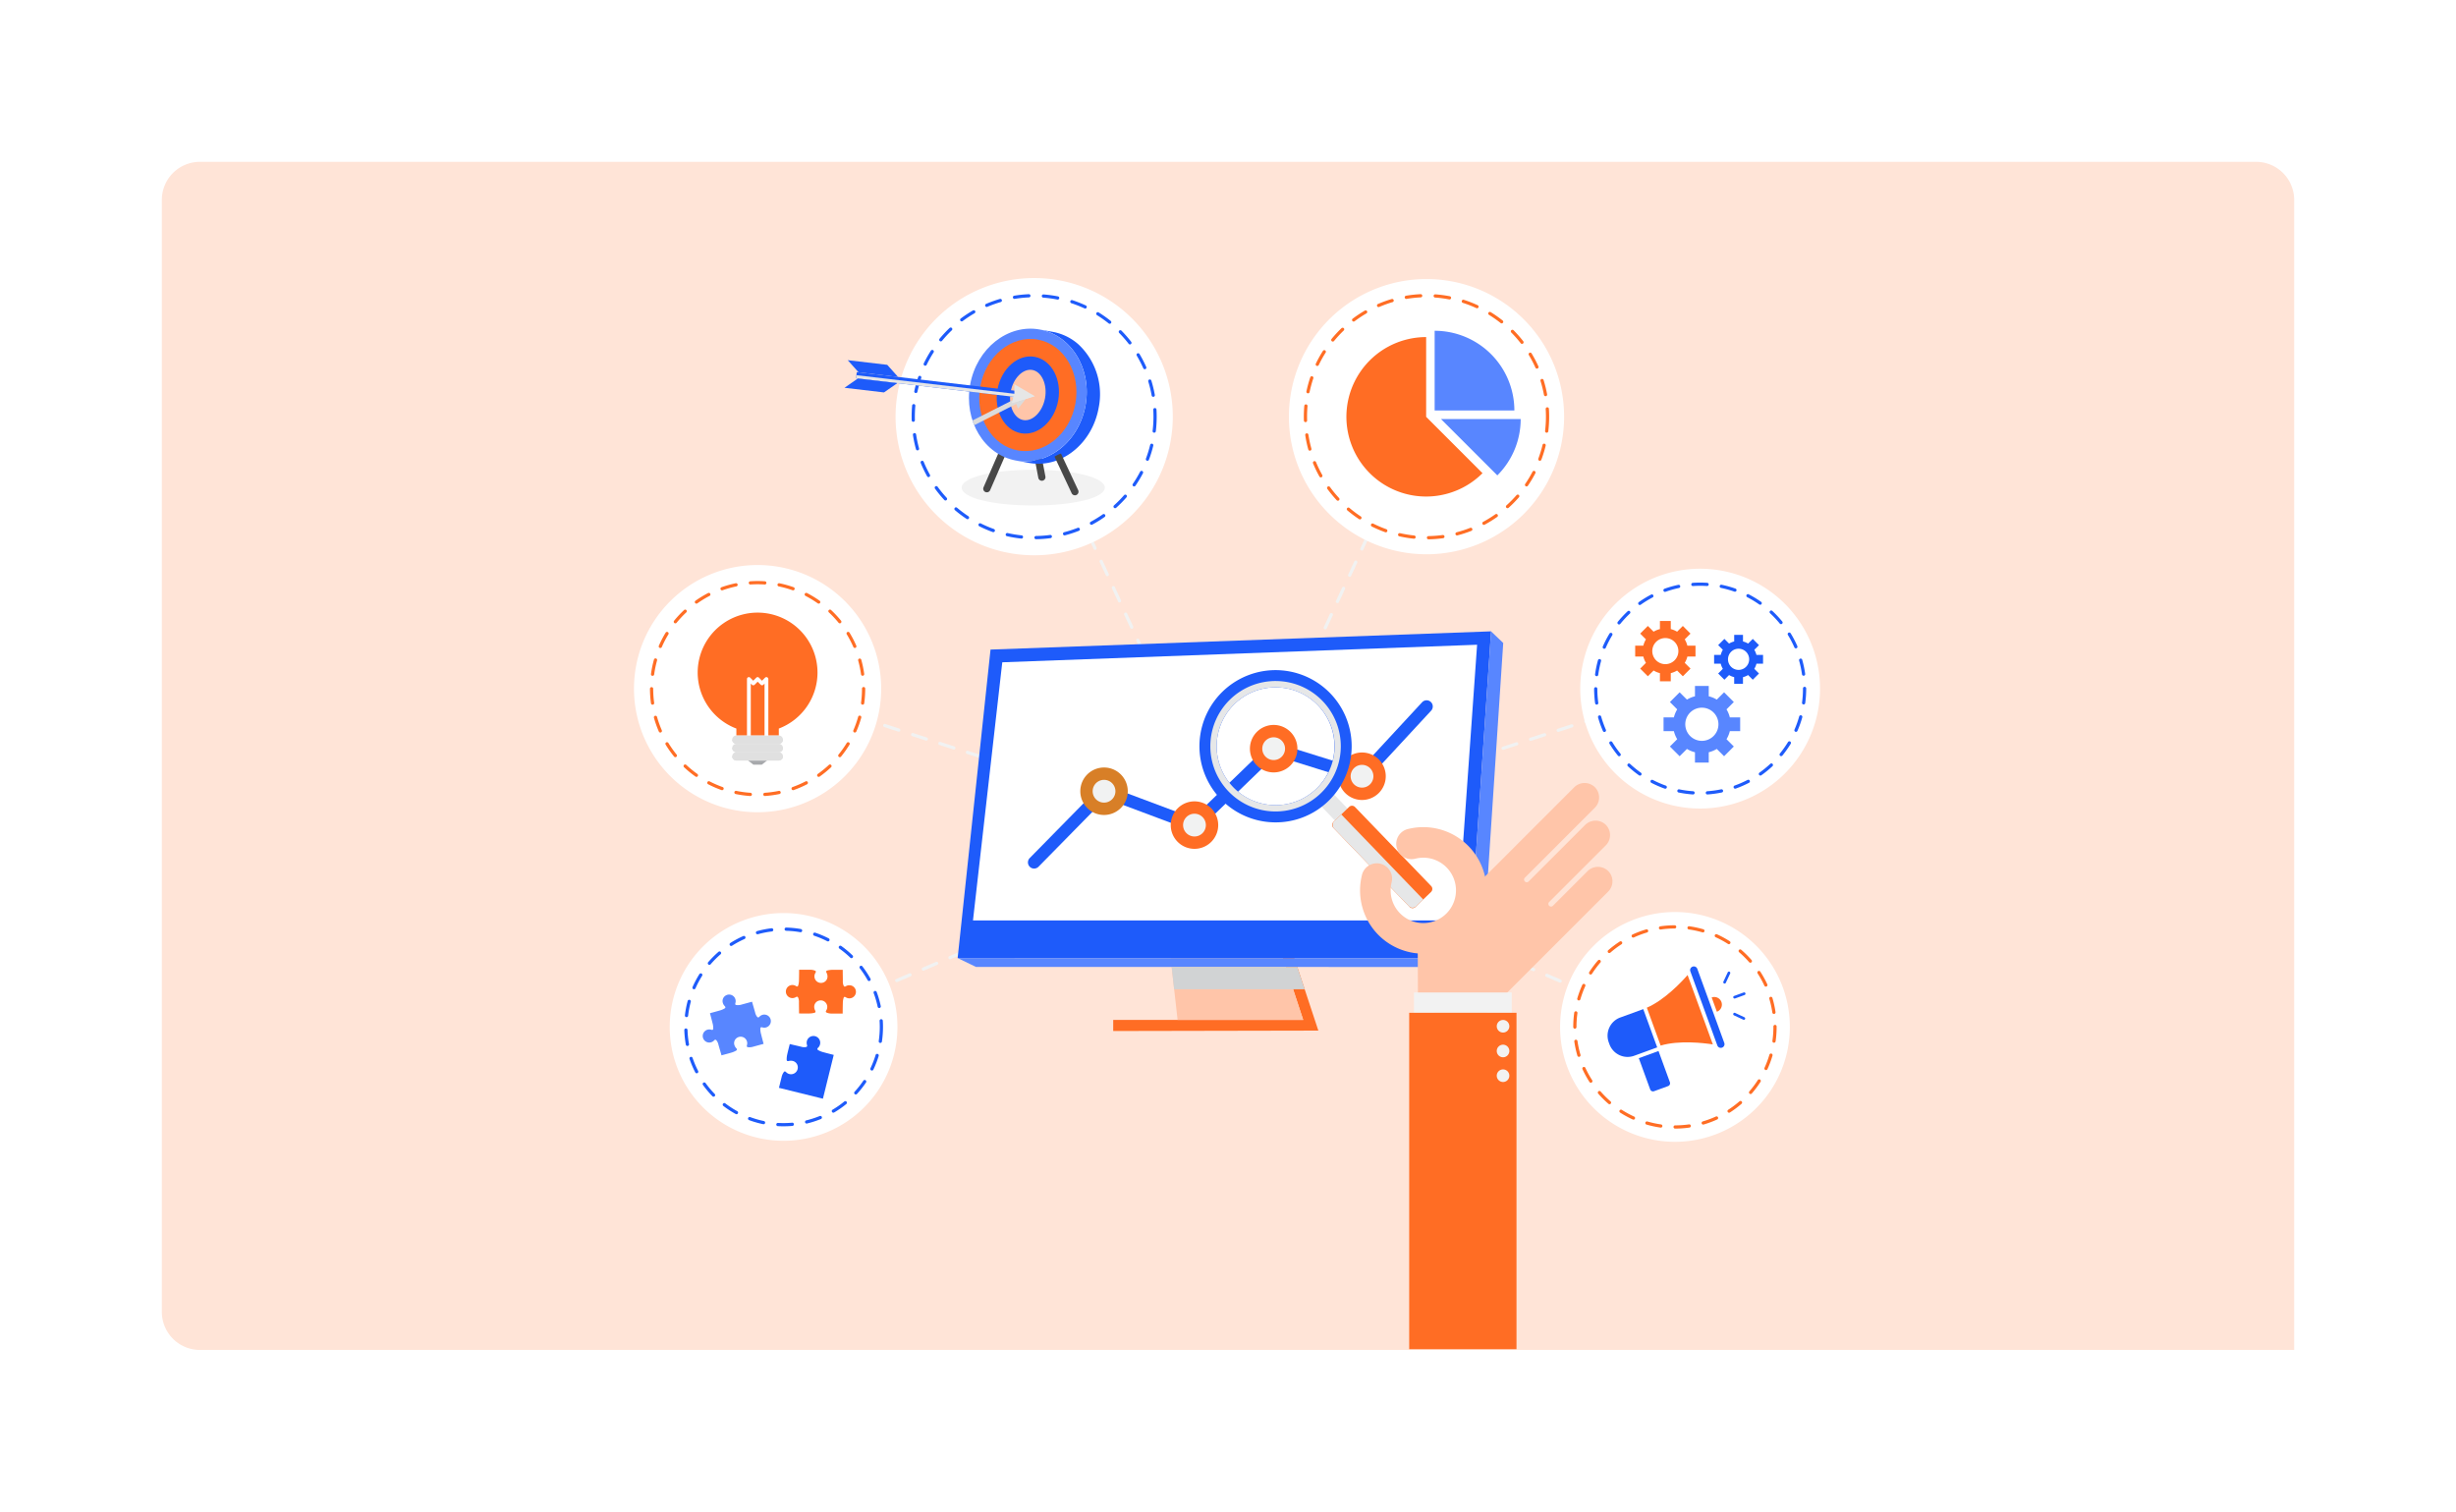 <svg xmlns="http://www.w3.org/2000/svg" xmlns:xlink="http://www.w3.org/1999/xlink" width="645" height="397" viewBox="0 0 645 397">
  <defs>
    <filter id="Rectangle_19434" x="0" y="0" width="645" height="397" filterUnits="userSpaceOnUse">
      <feOffset input="SourceAlpha"/>
      <feGaussianBlur stdDeviation="7.5" result="blur"/>
      <feFlood flood-color="#0c2464" flood-opacity="0.129"/>
      <feComposite operator="in" in2="blur"/>
      <feComposite in="SourceGraphic"/>
    </filter>
    <clipPath id="clip-path">
      <rect id="Rectangle_45987" data-name="Rectangle 45987" width="311.481" height="281.287" fill="none"/>
    </clipPath>
    <clipPath id="clip-path-2">
      <rect id="Rectangle_45964" data-name="Rectangle 45964" width="34.936" height="5.863" fill="none"/>
    </clipPath>
    <clipPath id="clip-path-3">
      <rect id="Rectangle_45965" data-name="Rectangle 45965" width="37.606" height="9.374" fill="none"/>
    </clipPath>
    <clipPath id="clip-path-4">
      <rect id="Rectangle_45966" data-name="Rectangle 45966" width="15.051" height="8.221" fill="none"/>
    </clipPath>
    <clipPath id="clip-path-5">
      <rect id="Rectangle_45969" data-name="Rectangle 45969" width="41.822" height="5.722" fill="none"/>
    </clipPath>
    <clipPath id="clip-path-6">
      <rect id="Rectangle_45970" data-name="Rectangle 45970" width="5.96" height="2.431" fill="none"/>
    </clipPath>
    <clipPath id="clip-path-7">
      <rect id="Rectangle_45971" data-name="Rectangle 45971" width="13.88" height="3.656" fill="#1e5bfa"/>
    </clipPath>
    <clipPath id="clip-path-8">
      <rect id="Rectangle_45973" data-name="Rectangle 45973" width="13.336" height="1.095" fill="none"/>
    </clipPath>
    <clipPath id="clip-path-11">
      <rect id="Rectangle_45976" data-name="Rectangle 45976" width="15.734" height="39.932" fill="none"/>
    </clipPath>
    <clipPath id="clip-path-12">
      <rect id="Rectangle_45980" data-name="Rectangle 45980" width="7.036" height="7.181" fill="none"/>
    </clipPath>
    <clipPath id="clip-path-13">
      <rect id="Rectangle_45982" data-name="Rectangle 45982" width="34.261" height="34.261" fill="none"/>
    </clipPath>
    <clipPath id="clip-path-14">
      <rect id="Rectangle_45983" data-name="Rectangle 45983" width="23.804" height="24.511" fill="none"/>
    </clipPath>
  </defs>
  <g id="Resource_allocation_precision_image_" data-name="Resource allocation precision image " transform="translate(-256.5 -7672.5)">
    <g id="Empowement_of_field_saled_image_" data-name="Empowement of field saled image ">
      <g id="Boosted_productivity_image_" data-name="Boosted productivity image ">
        <g id="Image_manage_usage_1" data-name="Image manage usage 1" transform="translate(-7 46)" opacity="0.9">
          <g id="Group_89787" data-name="Group 89787" transform="translate(8 4665)">
            <g id="Group_66736" data-name="Group 66736" transform="translate(33 -426)">
              <g id="Prioritize_" data-name="Prioritize " transform="translate(245 3410)">
                <g transform="matrix(1, 0, 0, 1, -22.5, -22.5)" filter="url(#Rectangle_19434)">
                  <rect id="Rectangle_19434-2" data-name="Rectangle 19434" width="600" height="352" rx="10" transform="translate(22.5 22.5)" fill="#fff"/>
                </g>
                <path id="Path_156261" data-name="Path 156261" d="M10,0H550a10,10,0,0,1,10,10V312H10A10,10,0,0,1,0,302V10A10,10,0,0,1,10,0Z" transform="translate(20 20)" fill="#ff6d24" opacity="0.2"/>
              </g>
            </g>
          </g>
        </g>
      </g>
    </g>
    <g id="Group_125811" data-name="Group 125811" transform="translate(423 7745.518)">
      <g id="Group_125812" data-name="Group 125812">
        <g id="Group_125809" data-name="Group 125809">
          <g id="Group_125808" data-name="Group 125808" clip-path="url(#clip-path)">
            <path id="Path_181695" data-name="Path 181695" d="M236.355,417.471a.423.423,0,0,1-.131-.021l-3.617-1.176a.423.423,0,0,1,.261-.8l3.618,1.176a.423.423,0,0,1-.131.824m-7.235-2.352a.42.42,0,0,1-.13-.021l-3.618-1.176a.423.423,0,0,1,.261-.8l3.618,1.175a.423.423,0,0,1-.131.825m-7.235-2.352a.423.423,0,0,1-.131-.021l-3.618-1.176a.423.423,0,0,1,.261-.8l3.618,1.176a.423.423,0,0,1-.131.824m-7.235-2.352a.424.424,0,0,1-.131-.021L210.9,409.22a.423.423,0,0,1,.261-.8l3.618,1.176a.423.423,0,0,1-.131.825m-7.235-2.352a.423.423,0,0,1-.131-.021l-3.617-1.176a.423.423,0,0,1,.261-.8l3.618,1.176a.423.423,0,0,1-.131.824m-7.235-2.352a.424.424,0,0,1-.131-.021l-3.617-1.175a.423.423,0,1,1,.261-.8l3.617,1.176a.423.423,0,0,1-.13.825m-7.235-2.352a.424.424,0,0,1-.131-.021l-3.618-1.176a.423.423,0,0,1,.261-.8l3.617,1.176a.422.422,0,0,1-.13.824m-7.235-2.352a.43.43,0,0,1-.13-.021l-3.618-1.176a.423.423,0,1,1,.261-.8l3.618,1.176a.423.423,0,0,1-.131.825m-7.235-2.351a.424.424,0,0,1-.131-.021l-3.618-1.176a.423.423,0,1,1,.261-.8l3.617,1.176a.423.423,0,0,1-.13.825m-7.235-2.352a.431.431,0,0,1-.131-.021l-3.618-1.176a.423.423,0,1,1,.261-.8l3.617,1.176a.423.423,0,0,1-.13.825m-7.235-2.351a.421.421,0,0,1-.13-.021l-3.618-1.176a.423.423,0,1,1,.261-.8l3.618,1.176a.423.423,0,0,1-.131.825m-7.235-2.352a.421.421,0,0,1-.13-.021l-3.618-1.176a.423.423,0,0,1,.261-.8l3.618,1.176a.423.423,0,0,1-.131.825m-7.235-2.351a.431.431,0,0,1-.13-.021l-3.618-1.176a.423.423,0,1,1,.261-.8l3.618,1.176a.423.423,0,0,1-.131.825M142.3,386.9a.423.423,0,0,1-.131-.021l-3.617-1.176a.423.423,0,0,1,.261-.8l3.618,1.176a.423.423,0,0,1-.131.825m-7.235-2.351a.423.423,0,0,1-.131-.021l-3.617-1.176a.423.423,0,1,1,.261-.8l3.618,1.176a.423.423,0,0,1-.131.825m-7.235-2.352a.424.424,0,0,1-.131-.021L124.083,381a.423.423,0,1,1,.261-.8l3.618,1.176a.423.423,0,0,1-.13.825m-7.235-2.352a.424.424,0,0,1-.131-.021l-3.617-1.176a.423.423,0,0,1,.261-.8l3.618,1.176a.423.423,0,0,1-.131.825m-7.235-2.352a.423.423,0,0,1-.131-.021l-1.557-.506a.423.423,0,0,1,.261-.8l1.558.506a.423.423,0,0,1-.131.825" transform="translate(-79.998 -270.161)" fill="#f1f2f2"/>
            <path id="Path_181696" data-name="Path 181696" d="M144.632,570.284a.423.423,0,0,1-.167-.811l3.494-1.5a.423.423,0,0,1,.334.777l-3.494,1.5a.425.425,0,0,1-.167.034m6.988-3.007a.423.423,0,0,1-.167-.811l3.494-1.5a.423.423,0,0,1,.334.777l-3.494,1.5a.428.428,0,0,1-.167.034m6.988-3.007a.423.423,0,0,1-.167-.811l3.494-1.5a.423.423,0,0,1,.334.777l-3.494,1.5a.427.427,0,0,1-.167.034m6.988-3.007a.423.423,0,0,1-.167-.811l3.494-1.5a.423.423,0,0,1,.334.777l-3.494,1.5a.426.426,0,0,1-.167.034m6.988-3.007a.423.423,0,0,1-.167-.811l3.494-1.5a.423.423,0,0,1,.334.776l-3.494,1.5a.426.426,0,0,1-.167.034m6.988-3.007a.423.423,0,0,1-.167-.811l3.494-1.5a.423.423,0,0,1,.334.777l-3.494,1.5a.427.427,0,0,1-.167.034m6.988-3.007a.423.423,0,0,1-.167-.811l3.494-1.5a.423.423,0,1,1,.334.777l-3.494,1.5a.426.426,0,0,1-.167.034m6.988-3.007a.423.423,0,0,1-.167-.811l3.494-1.5a.423.423,0,0,1,.334.777l-3.494,1.5a.428.428,0,0,1-.167.034m6.988-3.007a.423.423,0,0,1-.167-.811l3.494-1.5a.423.423,0,0,1,.334.776l-3.494,1.5a.428.428,0,0,1-.167.034m6.988-3.007a.423.423,0,0,1-.167-.811l3.494-1.5a.423.423,0,0,1,.334.777l-3.494,1.5a.427.427,0,0,1-.167.034m6.988-3.007a.423.423,0,0,1-.167-.811l3.494-1.5a.423.423,0,0,1,.334.777l-3.494,1.5a.427.427,0,0,1-.167.034m6.988-3.007a.423.423,0,0,1-.167-.811l3.494-1.5a.423.423,0,0,1,.334.776l-3.494,1.5a.428.428,0,0,1-.167.034m6.988-3.007a.423.423,0,0,1-.167-.811l3.494-1.5a.423.423,0,1,1,.334.777l-3.494,1.5a.427.427,0,0,1-.167.034m6.988-3.007a.423.423,0,0,1-.167-.811l3.494-1.5a.423.423,0,0,1,.334.777l-3.494,1.5a.429.429,0,0,1-.167.034m6.988-3.007a.423.423,0,0,1-.167-.811l3.494-1.5a.423.423,0,0,1,.334.777l-3.494,1.5a.427.427,0,0,1-.167.034m6.988-3.007a.423.423,0,0,1-.167-.811l3.494-1.5a.423.423,0,0,1,.334.777l-3.494,1.5a.427.427,0,0,1-.167.034m6.988-3.007a.423.423,0,0,1-.167-.811l3.494-1.5a.423.423,0,0,1,.334.777l-3.494,1.5a.426.426,0,0,1-.167.034" transform="translate(-103.577 -373.358)" fill="#f1f2f2"/>
            <path id="Path_181697" data-name="Path 181697" d="M422.83,238.658a.422.422,0,0,1-.384-.245l-1.6-3.45a.422.422,0,1,1,.766-.356l1.6,3.45a.423.423,0,0,1-.383.6m-3.206-6.9a.422.422,0,0,1-.383-.245l-1.6-3.45a.423.423,0,0,1,.767-.356l1.6,3.45a.422.422,0,0,1-.383.6m-3.205-6.9a.423.423,0,0,1-.383-.245l-1.6-3.45a.422.422,0,1,1,.766-.356l1.6,3.45a.422.422,0,0,1-.383.6m-3.205-6.9a.422.422,0,0,1-.383-.245l-1.6-3.45a.422.422,0,1,1,.766-.356l1.6,3.45a.422.422,0,0,1-.383.6m-3.206-6.9a.422.422,0,0,1-.383-.245l-1.6-3.45a.422.422,0,1,1,.766-.356l1.6,3.45a.422.422,0,0,1-.205.561.416.416,0,0,1-.178.039m-3.205-6.9a.423.423,0,0,1-.383-.245l-1.6-3.45a.423.423,0,1,1,.766-.356l1.6,3.45a.423.423,0,0,1-.383.6m-3.206-6.9a.423.423,0,0,1-.383-.244l-1.6-3.45a.423.423,0,0,1,.766-.356l1.6,3.45a.422.422,0,0,1-.383.6m-3.205-6.9a.422.422,0,0,1-.383-.245l-1.6-3.45a.423.423,0,1,1,.766-.356l1.6,3.45a.422.422,0,0,1-.383.6m-3.205-6.9a.422.422,0,0,1-.383-.245l-1.6-3.45a.423.423,0,0,1,.766-.356l1.6,3.45a.423.423,0,0,1-.383.6m-3.206-6.9a.422.422,0,0,1-.383-.245l-1.6-3.45a.423.423,0,1,1,.766-.356l1.6,3.45a.423.423,0,0,1-.383.6m-3.205-6.9a.422.422,0,0,1-.383-.245l-1.6-3.45a.423.423,0,1,1,.766-.356l1.6,3.45a.423.423,0,0,1-.383.6m-3.206-6.9a.423.423,0,0,1-.383-.245l-1.6-3.45a.423.423,0,0,1,.766-.356l1.6,3.45a.423.423,0,0,1-.383.6m-3.206-6.9a.422.422,0,0,1-.383-.245l-1.6-3.45a.423.423,0,1,1,.766-.356l1.6,3.45a.423.423,0,0,1-.383.6m-3.205-6.9a.422.422,0,0,1-.383-.245l-1.6-3.449a.423.423,0,0,1,.766-.356l1.6,3.449a.423.423,0,0,1-.383.6m-3.205-6.9a.422.422,0,0,1-.383-.245l-1.6-3.45a.423.423,0,1,1,.766-.356l1.6,3.45a.423.423,0,0,1-.383.6m-3.205-6.9a.422.422,0,0,1-.383-.245l-1.6-3.45a.423.423,0,0,1,.766-.356l1.6,3.45a.422.422,0,0,1-.205.561.417.417,0,0,1-.178.039m-3.206-6.9a.423.423,0,0,1-.383-.245l-.112-.242a.423.423,0,1,1,.766-.356l.112.242a.423.423,0,0,1-.383.6" transform="translate(-266.473 -91.348)" fill="#f1f2f2"/>
            <path id="Path_181698" data-name="Path 181698" d="M552.216,417.975a.423.423,0,0,1-.13-.825l3.617-1.176a.423.423,0,1,1,.262.8l-3.618,1.176a.431.431,0,0,1-.131.021m7.235-2.352a.423.423,0,0,1-.13-.825l3.618-1.175a.423.423,0,1,1,.261.8l-3.617,1.176a.422.422,0,0,1-.13.021m7.235-2.351a.423.423,0,0,1-.131-.825l3.617-1.176a.423.423,0,1,1,.262.8l-3.617,1.176a.425.425,0,0,1-.131.021m7.235-2.352a.422.422,0,0,1-.13-.824l3.617-1.176a.423.423,0,1,1,.261.8l-3.618,1.175a.42.42,0,0,1-.13.021m7.235-2.351a.423.423,0,0,1-.131-.825l3.618-1.176a.423.423,0,0,1,.262.8l-3.618,1.176a.424.424,0,0,1-.131.021m7.235-2.352a.423.423,0,0,1-.131-.824l3.617-1.176a.423.423,0,0,1,.262.8l-3.617,1.176a.424.424,0,0,1-.131.021m7.235-2.351a.423.423,0,0,1-.131-.825l3.617-1.176a.423.423,0,0,1,.262.8l-3.617,1.176a.424.424,0,0,1-.131.021m7.235-2.352a.423.423,0,0,1-.131-.824l3.617-1.176a.423.423,0,0,1,.262.8l-3.617,1.176a.426.426,0,0,1-.131.021m7.235-2.351a.423.423,0,0,1-.131-.824l3.617-1.176a.423.423,0,1,1,.262.8l-3.617,1.176a.426.426,0,0,1-.131.021m7.235-2.352a.423.423,0,0,1-.131-.825l3.617-1.176a.423.423,0,1,1,.261.8l-3.617,1.176a.426.426,0,0,1-.131.021m7.235-2.352a.423.423,0,0,1-.13-.825l3.618-1.176a.423.423,0,0,1,.261.8l-3.618,1.176a.42.42,0,0,1-.13.021m7.235-2.351a.423.423,0,0,1-.131-.825l3.618-1.176a.423.423,0,1,1,.261.8l-3.618,1.176a.425.425,0,0,1-.131.021m7.235-2.352a.423.423,0,0,1-.13-.825l3.617-1.175a.423.423,0,0,1,.261.8l-3.617,1.176a.421.421,0,0,1-.13.021m7.235-2.351a.423.423,0,0,1-.131-.825l3.618-1.176a.423.423,0,1,1,.262.8l-3.617,1.176a.434.434,0,0,1-.131.021m7.235-2.352a.423.423,0,0,1-.131-.825l3.618-1.176a.423.423,0,1,1,.261.8l-3.617,1.176a.424.424,0,0,1-.131.021m7.235-2.351a.423.423,0,0,1-.131-.825l3.617-1.176a.423.423,0,0,1,.262.8l-3.617,1.176a.425.425,0,0,1-.131.021m7.235-2.352a.423.423,0,0,1-.131-.825l3.618-1.176a.423.423,0,1,1,.261.8l-3.618,1.176a.421.421,0,0,1-.13.021M675.21,378a.423.423,0,0,1-.13-.825l1.558-.506a.423.423,0,0,1,.261.8l-1.558.506a.424.424,0,0,1-.131.021" transform="translate(-396.32 -270.522)" fill="#f1f2f2"/>
            <path id="Path_181699" data-name="Path 181699" d="M667.518,570.787a.426.426,0,0,1-.167-.034l-3.494-1.5a.423.423,0,0,1,.334-.777l3.494,1.5a.423.423,0,0,1-.167.811m-6.988-3.007a.425.425,0,0,1-.167-.034l-3.494-1.5a.423.423,0,0,1,.334-.776l3.494,1.5a.423.423,0,0,1-.167.811m-6.988-3.007a.426.426,0,0,1-.167-.034l-3.494-1.5a.423.423,0,0,1,.334-.777l3.494,1.5a.423.423,0,0,1-.167.811m-6.989-3.007a.425.425,0,0,1-.167-.034l-3.494-1.5a.423.423,0,1,1,.334-.777l3.494,1.5a.423.423,0,0,1-.168.811m-6.988-3.007a.426.426,0,0,1-.167-.034l-3.494-1.5a.423.423,0,1,1,.334-.776l3.494,1.5a.423.423,0,0,1-.167.811m-6.988-3.007a.427.427,0,0,1-.167-.034l-3.494-1.5a.423.423,0,0,1,.334-.777l3.494,1.5a.423.423,0,0,1-.168.811m-6.987-3.007a.428.428,0,0,1-.167-.034l-3.494-1.5a.423.423,0,1,1,.334-.777l3.494,1.5a.423.423,0,0,1-.167.811m-6.988-3.007a.426.426,0,0,1-.167-.034l-3.494-1.5a.423.423,0,1,1,.334-.777l3.494,1.5a.423.423,0,0,1-.167.811m-6.988-3.007a.427.427,0,0,1-.167-.034l-3.494-1.5a.423.423,0,0,1,.334-.777l3.494,1.5a.423.423,0,0,1-.167.811m-6.988-3.007a.426.426,0,0,1-.167-.034l-3.494-1.5a.423.423,0,0,1,.334-.777l3.494,1.5a.423.423,0,0,1-.167.811m-6.988-3.007a.426.426,0,0,1-.167-.034l-3.494-1.5a.423.423,0,1,1,.334-.777l3.494,1.5a.423.423,0,0,1-.168.811m-6.988-3.007a.426.426,0,0,1-.167-.034l-3.494-1.5a.423.423,0,0,1,.334-.777l3.494,1.5a.423.423,0,0,1-.167.811m-6.989-3.007a.425.425,0,0,1-.167-.034l-3.494-1.5a.423.423,0,0,1,.334-.777l3.494,1.5a.423.423,0,0,1-.168.811m-6.987-3.007a.429.429,0,0,1-.167-.034l-3.494-1.5a.423.423,0,1,1,.334-.777l3.494,1.5a.423.423,0,0,1-.167.811m-6.988-3.007a.426.426,0,0,1-.167-.034l-3.494-1.5a.423.423,0,1,1,.334-.777l3.494,1.5a.423.423,0,0,1-.168.811m-6.988-3.007a.427.427,0,0,1-.167-.034l-3.494-1.5a.423.423,0,0,1,.334-.777l3.494,1.5a.423.423,0,0,1-.167.811m-6.988-3.007a.426.426,0,0,1-.167-.034l-3.494-1.5a.423.423,0,0,1,.334-.777l3.494,1.5a.423.423,0,0,1-.167.811" transform="translate(-396.32 -373.719)" fill="#f1f2f2"/>
            <path id="Path_181700" data-name="Path 181700" d="M552.216,239.161a.422.422,0,0,1-.383-.6l1.6-3.45a.423.423,0,0,1,.767.356l-1.6,3.45a.423.423,0,0,1-.383.245m3.205-6.9a.416.416,0,0,1-.177-.039.423.423,0,0,1-.205-.561l1.6-3.45a.423.423,0,1,1,.767.356l-1.6,3.45a.423.423,0,0,1-.384.245m3.206-6.9a.418.418,0,0,1-.178-.039.423.423,0,0,1-.206-.561l1.6-3.45a.423.423,0,0,1,.767.356l-1.6,3.45a.423.423,0,0,1-.384.245m3.205-6.9a.418.418,0,0,1-.177-.039.423.423,0,0,1-.206-.561l1.6-3.45a.423.423,0,0,1,.767.356l-1.6,3.45a.423.423,0,0,1-.384.245m3.205-6.9a.414.414,0,0,1-.177-.039.423.423,0,0,1-.206-.561l1.6-3.45a.423.423,0,0,1,.767.356l-1.6,3.45a.423.423,0,0,1-.384.245m3.205-6.9a.422.422,0,0,1-.383-.6l1.6-3.45a.423.423,0,0,1,.767.356l-1.6,3.45a.424.424,0,0,1-.384.244m3.206-6.9a.423.423,0,0,1-.383-.6l1.6-3.45a.423.423,0,0,1,.767.356l-1.6,3.45a.424.424,0,0,1-.384.245m3.205-6.9a.423.423,0,0,1-.383-.6l1.6-3.45a.423.423,0,0,1,.767.356l-1.6,3.45a.423.423,0,0,1-.384.244m3.205-6.9a.423.423,0,0,1-.383-.6l1.6-3.45a.423.423,0,0,1,.767.356l-1.6,3.45a.423.423,0,0,1-.384.245m3.206-6.9a.423.423,0,0,1-.383-.6l1.6-3.45a.423.423,0,0,1,.767.356l-1.6,3.45a.424.424,0,0,1-.384.245m3.205-6.9a.416.416,0,0,1-.178-.039.423.423,0,0,1-.205-.561l1.6-3.45a.423.423,0,0,1,.767.356l-1.6,3.45a.423.423,0,0,1-.384.245m3.205-6.9a.423.423,0,0,1-.383-.6l1.6-3.45a.423.423,0,0,1,.767.356l-1.6,3.45a.424.424,0,0,1-.384.245m3.205-6.9a.423.423,0,0,1-.383-.6l1.6-3.45a.423.423,0,0,1,.767.356l-1.6,3.45a.423.423,0,0,1-.384.245m3.206-6.9a.415.415,0,0,1-.177-.039.423.423,0,0,1-.206-.561l1.6-3.45a.423.423,0,0,1,.767.356l-1.6,3.45a.423.423,0,0,1-.384.245m3.205-6.9a.423.423,0,0,1-.383-.6l1.6-3.45a.423.423,0,0,1,.767.356l-1.6,3.45a.424.424,0,0,1-.384.245m3.205-6.9a.423.423,0,0,1-.383-.6l1.6-3.45a.423.423,0,0,1,.767.356l-1.6,3.45a.424.424,0,0,1-.384.245m3.206-6.9a.423.423,0,0,1-.383-.6l.112-.242a.423.423,0,1,1,.767.356l-.112.242a.422.422,0,0,1-.384.245" transform="translate(-396.32 -91.709)" fill="#f1f2f2"/>
            <path id="Path_181701" data-name="Path 181701" d="M496.573,566.482l-15.9-48.173,2.735-.855,17.136,51.827-53.874.107v-2.906Z" transform="translate(-320.818 -371.656)" fill="#ff6d24"/>
            <path id="Path_181702" data-name="Path 181702" d="M526.6,568.661H493.608l-5.129-45.78,22.224-2.393Z" transform="translate(-350.846 -373.835)" fill="#ffc5a9"/>
            <path id="Path_181703" data-name="Path 181703" d="M441.762,329.282l-131.448,4.787-8.635,81.009H435.935Z" transform="translate(-216.678 -236.504)" fill="#1e5bfa"/>
            <path id="Path_181704" data-name="Path 181704" d="M315.971,414.154l7.693-67.782,124.7-4.611-5.125,72.393Z" transform="translate(-226.943 -245.466)" fill="#fff"/>
            <path id="Path_181705" data-name="Path 181705" d="M301.679,415.078l4.794,2.323,132.869.024,5.618-85.09-3.2-3.052-5.827,85.8Z" transform="translate(-216.678 -236.504)" fill="#5886ff"/>
            <g id="Group_125762" data-name="Group 125762" transform="translate(141.203 180.906)" style="mix-blend-mode: multiply;isolation: isolate">
              <g id="Group_125761" data-name="Group 125761">
                <g id="Group_125760" data-name="Group 125760" clip-path="url(#clip-path-2)">
                  <path id="Path_181706" data-name="Path 181706" d="M501.8,647.919h34.279l-1.938-5.863h-33Z" transform="translate(-501.147 -642.056)" fill="#d1d3d4"/>
                </g>
              </g>
            </g>
            <path id="Path_181707" data-name="Path 181707" d="M368.821,437.621a1.622,1.622,0,0,1-1.157-2.759l18.361-18.685a1.622,1.622,0,0,1,1.726-.382l22.791,8.534,20.06-19.359a1.624,1.624,0,0,1,1.61-.381l22.227,6.934,16.306-17.613a1.622,1.622,0,0,1,2.381,2.2l-17,18.365a1.62,1.62,0,0,1-1.673.447l-22.287-6.952-20.1,19.4a1.624,1.624,0,0,1-1.7.352L387.6,419.2l-17.622,17.933a1.617,1.617,0,0,1-1.157.485" transform="translate(-263.737 -282.547)" fill="#1e5bfa"/>
            <path id="Path_181708" data-name="Path 181708" d="M430.98,466.548a4.611,4.611,0,1,1-4.611-4.611,4.611,4.611,0,0,1,4.611,4.611" transform="translate(-302.923 -331.782)" fill="#f1f2f2"/>
            <path id="Path_181709" data-name="Path 181709" d="M422.233,468.646a6.234,6.234,0,1,1,6.234-6.234,6.241,6.241,0,0,1-6.234,6.234m0-9.223a2.989,2.989,0,1,0,2.989,2.989,2.992,2.992,0,0,0-2.989-2.989" transform="translate(-298.787 -327.646)" fill="#d87f27"/>
            <path id="Path_181710" data-name="Path 181710" d="M515.271,498.11a4.611,4.611,0,1,1-4.612-4.611,4.611,4.611,0,0,1,4.612,4.611" transform="translate(-363.464 -354.451)" fill="#f1f2f2"/>
            <path id="Path_181711" data-name="Path 181711" d="M506.524,500.209a6.234,6.234,0,1,1,6.234-6.234,6.241,6.241,0,0,1-6.234,6.234m0-9.223a2.989,2.989,0,1,0,2.989,2.989,2.992,2.992,0,0,0-2.989-2.989" transform="translate(-359.328 -350.316)" fill="#ff6d24"/>
            <path id="Path_181712" data-name="Path 181712" d="M589.081,426.879a4.611,4.611,0,1,1-4.611-4.611,4.611,4.611,0,0,1,4.611,4.611" transform="translate(-416.477 -303.29)" fill="#f1f2f2"/>
            <path id="Path_181713" data-name="Path 181713" d="M580.334,428.977a6.234,6.234,0,1,1,6.234-6.234,6.241,6.241,0,0,1-6.234,6.234m0-9.223a2.989,2.989,0,1,0,2.989,2.989,2.992,2.992,0,0,0-2.989-2.989" transform="translate(-412.342 -299.154)" fill="#ff6d24"/>
            <path id="Path_181714" data-name="Path 181714" d="M671.437,452.57a4.611,4.611,0,1,1-4.611-4.611,4.611,4.611,0,0,1,4.611,4.611" transform="translate(-475.629 -321.742)" fill="#f1f2f2"/>
            <path id="Path_181715" data-name="Path 181715" d="M662.689,454.669a6.234,6.234,0,1,1,6.234-6.233,6.241,6.241,0,0,1-6.234,6.233m0-9.223a2.989,2.989,0,1,0,2.99,2.989,2.993,2.993,0,0,0-2.99-2.989" transform="translate(-471.492 -317.607)" fill="#ff6d24"/>
            <path id="Path_181716" data-name="Path 181716" d="M682.7,37.072A36.136,36.136,0,1,1,646.563.936,36.136,36.136,0,0,1,682.7,37.072" transform="translate(-438.433 -0.672)" fill="#fff"/>
            <path id="Path_181717" data-name="Path 181717" d="M657.071,79.372a.423.423,0,0,1-.007-.845,31.64,31.64,0,0,0,3.738-.28.423.423,0,1,1,.113.838,32.553,32.553,0,0,1-3.839.288Zm-3.8-.164-.044,0a32.217,32.217,0,0,1-3.8-.622.423.423,0,1,1,.187-.825,31.408,31.408,0,0,0,3.7.606.422.422,0,0,1-.043.843m11.313-.853a.423.423,0,0,1-.106-.832,31.288,31.288,0,0,0,3.565-1.161.423.423,0,0,1,.31.787,32.1,32.1,0,0,1-3.662,1.192.427.427,0,0,1-.107.014m-18.716-.821a.416.416,0,0,1-.142-.025A32.087,32.087,0,0,1,642.185,76a.423.423,0,0,1,.378-.756,31.274,31.274,0,0,0,3.45,1.471.423.423,0,0,1-.142.821m25.774-1.957a.423.423,0,0,1-.2-.795,31.58,31.58,0,0,0,3.186-1.975.423.423,0,1,1,.487.69,32.252,32.252,0,0,1-3.273,2.028.418.418,0,0,1-.2.051m-32.565-1.435a.421.421,0,0,1-.232-.07,32.485,32.485,0,0,1-3.083-2.308.423.423,0,0,1,.545-.646,31.673,31.673,0,0,0,3,2.248.423.423,0,0,1-.233.776M677.843,71.2a.423.423,0,0,1-.283-.737,31.7,31.7,0,0,0,2.632-2.672.423.423,0,1,1,.636.556,32.543,32.543,0,0,1-2.7,2.744.422.422,0,0,1-.283.109M633.289,69.24a.421.421,0,0,1-.309-.135,32.594,32.594,0,0,1-2.451-2.969.423.423,0,1,1,.683-.5A31.79,31.79,0,0,0,633.6,68.53a.423.423,0,0,1-.31.71m49.548-3.752a.416.416,0,0,1-.238-.074.422.422,0,0,1-.111-.587,31.353,31.353,0,0,0,1.926-3.219.423.423,0,0,1,.75.39,32.314,32.314,0,0,1-1.978,3.306.423.423,0,0,1-.35.184m-54.019-2.376a.423.423,0,0,1-.369-.216,32.226,32.226,0,0,1-1.678-3.464.423.423,0,1,1,.782-.322,31.4,31.4,0,0,0,1.634,3.372.423.423,0,0,1-.368.629m57.519-4.36a.423.423,0,0,1-.4-.571,31.369,31.369,0,0,0,1.1-3.586.423.423,0,1,1,.821.2,32.138,32.138,0,0,1-1.134,3.683.423.423,0,0,1-.4.274M625.925,56.1a.423.423,0,0,1-.407-.31,32.115,32.115,0,0,1-.8-3.766.422.422,0,1,1,.835-.127,31.409,31.409,0,0,0,.784,3.667.422.422,0,0,1-.294.52.417.417,0,0,1-.114.016m62.2-4.722a.438.438,0,0,1-.05,0,.423.423,0,0,1-.37-.47,31.757,31.757,0,0,0,.221-3.743c0-.664-.021-1.336-.063-2a.423.423,0,1,1,.844-.053c.043.68.065,1.37.065,2.051a32.6,32.6,0,0,1-.227,3.843.423.423,0,0,1-.419.372M624.788,48.6a.422.422,0,0,1-.422-.409q-.017-.511-.017-1.027c0-.939.041-1.888.122-2.822a.423.423,0,1,1,.842.073c-.079.909-.119,1.834-.119,2.748q0,.5.016,1a.422.422,0,0,1-.409.436h-.014m63.037-6.81a.423.423,0,0,1-.415-.346,31.44,31.44,0,0,0-.9-3.64.422.422,0,1,1,.806-.252,32.165,32.165,0,0,1,.924,3.738.422.422,0,0,1-.339.493.43.43,0,0,1-.077.007m-62.378-.748a.44.44,0,0,1-.087-.009.423.423,0,0,1-.327-.5,32.154,32.154,0,0,1,1.015-3.718.423.423,0,0,1,.8.271,31.352,31.352,0,0,0-.989,3.619.423.423,0,0,1-.413.336m60.118-6.494a.423.423,0,0,1-.386-.249,31.416,31.416,0,0,0-1.741-3.319.423.423,0,0,1,.724-.437,32.3,32.3,0,0,1,1.789,3.408.423.423,0,0,1-.385.6m-57.681-.7a.418.418,0,0,1-.182-.042.423.423,0,0,1-.2-.564,32.331,32.331,0,0,1,1.871-3.367.423.423,0,0,1,.713.454,31.516,31.516,0,0,0-1.822,3.279.423.423,0,0,1-.381.24m53.763-5.8a.421.421,0,0,1-.333-.163,31.9,31.9,0,0,0-2.478-2.815.423.423,0,1,1,.6-.6,32.615,32.615,0,0,1,2.544,2.89.422.422,0,0,1-.333.683m-49.686-.6a.423.423,0,0,1-.327-.691,32.444,32.444,0,0,1,2.614-2.828.422.422,0,1,1,.585.609,31.679,31.679,0,0,0-2.545,2.754.421.421,0,0,1-.327.155M676.3,22.665a.419.419,0,0,1-.262-.092,31.668,31.668,0,0,0-3.073-2.152.423.423,0,0,1,.443-.72,32.479,32.479,0,0,1,3.155,2.209.423.423,0,0,1-.263.754m-38.869-.472a.423.423,0,0,1-.255-.76,32.367,32.367,0,0,1,3.206-2.131.423.423,0,0,1,.425.731,31.548,31.548,0,0,0-3.122,2.075.42.42,0,0,1-.254.085m32.4-3.5a.42.42,0,0,1-.176-.039,31.273,31.273,0,0,0-3.5-1.36.423.423,0,1,1,.258-.8,32.074,32.074,0,0,1,3.591,1.4.423.423,0,0,1-.177.807m-25.849-.312a.423.423,0,0,1-.167-.811,32.113,32.113,0,0,1,3.622-1.309.423.423,0,0,1,.239.811,31.245,31.245,0,0,0-3.526,1.275.423.423,0,0,1-.167.035m18.625-2.01a.438.438,0,0,1-.08-.008,31.563,31.563,0,0,0-3.718-.488.423.423,0,0,1,.059-.843,32.365,32.365,0,0,1,3.818.5.423.423,0,0,1-.08.838m-11.348-.136a.423.423,0,0,1-.069-.839,32.515,32.515,0,0,1,3.829-.409.428.428,0,0,1,.442.4.423.423,0,0,1-.4.442,31.68,31.68,0,0,0-3.729.4.423.423,0,0,1-.07.006" transform="translate(-448.433 -10.763)" fill="#ff6d24"/>
            <path id="Path_181718" data-name="Path 181718" d="M766.962,146.175a20.871,20.871,0,0,0,6.132-14.8H752.157Z" transform="translate(-540.229 -94.355)" fill="#5886ff"/>
            <path id="Path_181719" data-name="Path 181719" d="M746.277,49.136V70.073h20.937a20.937,20.937,0,0,0-20.937-20.937" transform="translate(-536.006 -35.291)" fill="#5886ff"/>
            <path id="Path_181720" data-name="Path 181720" d="M684.981,55.016a20.937,20.937,0,1,0,14.8,35.742l-14.8-14.8Z" transform="translate(-476.943 -39.515)" fill="#ff6d24"/>
            <path id="Path_181721" data-name="Path 181721" d="M944.957,302.415a31.487,31.487,0,1,1-31.487-31.487,31.487,31.487,0,0,1,31.487,31.487" transform="translate(-633.476 -194.591)" fill="#fff"/>
            <path id="Path_181722" data-name="Path 181722" d="M920.895,339.475h-.028a28.065,28.065,0,0,1-3.765-.51.423.423,0,1,1,.171-.828,27.038,27.038,0,0,0,3.65.494.423.423,0,0,1-.028.844m3.74,0a.423.423,0,0,1-.029-.844,27.059,27.059,0,0,0,3.65-.5.423.423,0,1,1,.172.828,28.055,28.055,0,0,1-3.764.516h-.029m-11.056-1.505a.42.42,0,0,1-.141-.024,27.7,27.7,0,0,1-3.488-1.514.423.423,0,1,1,.389-.75,26.926,26.926,0,0,0,3.381,1.468.422.422,0,0,1-.141.821m18.367-.012a.423.423,0,0,1-.142-.821,26.851,26.851,0,0,0,3.377-1.471.423.423,0,1,1,.39.75,27.729,27.729,0,0,1-3.484,1.518.421.421,0,0,1-.141.025m-25-3.423a.425.425,0,0,1-.244-.077,28.148,28.148,0,0,1-2.948-2.4.423.423,0,0,1,.576-.618,27.241,27.241,0,0,0,2.86,2.325.423.423,0,0,1-.244.768m31.625-.019a.423.423,0,0,1-.245-.768,27.327,27.327,0,0,0,2.856-2.327.423.423,0,0,1,.577.617,28.168,28.168,0,0,1-2.944,2.4.422.422,0,0,1-.244.078m-37.085-5.075a.422.422,0,0,1-.328-.156,27.928,27.928,0,0,1-2.2-3.1.423.423,0,1,1,.721-.441,27.228,27.228,0,0,0,2.13,3.006.423.423,0,0,1-.327.689m42.537-.024a.423.423,0,0,1-.327-.689,27.235,27.235,0,0,0,2.128-3.01.422.422,0,0,1,.721.44,28.026,28.026,0,0,1-2.193,3.1.423.423,0,0,1-.328.156M897.6,323.07a.424.424,0,0,1-.388-.253,27.726,27.726,0,0,1-1.277-3.579.423.423,0,0,1,.814-.229,26.763,26.763,0,0,0,1.238,3.47.423.423,0,0,1-.218.557.428.428,0,0,1-.169.035m50.312-.034a.417.417,0,0,1-.168-.035.422.422,0,0,1-.219-.556,26.932,26.932,0,0,0,1.234-3.474.423.423,0,0,1,.814.228,27.713,27.713,0,0,1-1.273,3.583.423.423,0,0,1-.388.254m-52.333-7.154a.422.422,0,0,1-.418-.365,28.108,28.108,0,0,1-.261-3.789.422.422,0,0,1,.422-.423h0a.423.423,0,0,1,.423.422,27.3,27.3,0,0,0,.253,3.676.422.422,0,0,1-.361.476.406.406,0,0,1-.058,0m54.344-.039a.4.4,0,0,1-.057,0,.422.422,0,0,1-.362-.476,27.312,27.312,0,0,0,.248-3.676v-.079a.423.423,0,0,1,.845,0v.079a28.225,28.225,0,0,1-.256,3.79.423.423,0,0,1-.418.365m-54.354-7.427a.438.438,0,0,1-.057,0,.423.423,0,0,1-.362-.475,27.927,27.927,0,0,1,.763-3.722.423.423,0,0,1,.815.226,26.911,26.911,0,0,0-.74,3.608.423.423,0,0,1-.418.366m54.342-.118a.423.423,0,0,1-.418-.364,26.984,26.984,0,0,0-.756-3.605.422.422,0,1,1,.813-.23,27.715,27.715,0,0,1,.78,3.719.422.422,0,0,1-.36.476.349.349,0,0,1-.059,0m-52.343-7.078a.423.423,0,0,1-.387-.591,27.911,27.911,0,0,1,1.746-3.377.423.423,0,1,1,.722.438,27.039,27.039,0,0,0-1.692,3.274.423.423,0,0,1-.389.255m50.313-.107a.423.423,0,0,1-.388-.254,26.964,26.964,0,0,0-1.7-3.263.422.422,0,1,1,.72-.442,27.794,27.794,0,0,1,1.758,3.366.423.423,0,0,1-.387.592m-46.438-6.278a.423.423,0,0,1-.328-.689,28.177,28.177,0,0,1,2.59-2.78.422.422,0,1,1,.578.616,27.384,27.384,0,0,0-2.511,2.7.422.422,0,0,1-.329.156m42.539-.085a.421.421,0,0,1-.327-.155,27.341,27.341,0,0,0-2.522-2.686.423.423,0,1,1,.575-.619,28.092,28.092,0,0,1,2.6,2.77.422.422,0,0,1-.327.69m-37.091-5.021a.423.423,0,0,1-.245-.767,27.944,27.944,0,0,1,3.239-1.982.423.423,0,0,1,.391.749,27.069,27.069,0,0,0-3.141,1.922.421.421,0,0,1-.244.078m31.622-.065a.419.419,0,0,1-.243-.077,27.093,27.093,0,0,0-3.151-1.911.423.423,0,1,1,.388-.751,28,28,0,0,1,3.25,1.97.423.423,0,0,1-.243.768m-25-3.386a.423.423,0,0,1-.142-.821,27.746,27.746,0,0,1,3.657-1.031.423.423,0,0,1,.173.827,26.952,26.952,0,0,0-3.545,1,.421.421,0,0,1-.142.025m18.367-.039a.424.424,0,0,1-.141-.024,26.828,26.828,0,0,0-3.552-.985.423.423,0,0,1,.169-.828,27.728,27.728,0,0,1,3.665,1.016.423.423,0,0,1-.141.821m-11.059-1.489a.423.423,0,0,1-.029-.844,28.392,28.392,0,0,1,3.8-.008.423.423,0,0,1,.394.449.418.418,0,0,1-.449.394,27.454,27.454,0,0,0-3.685.008h-.03" transform="translate(-642.75 -203.865)" fill="#1e5bfa"/>
            <path id="Path_181723" data-name="Path 181723" d="M979.754,392.043v-3.617h-2.715a7.519,7.519,0,0,0-.873-2.109l1.92-1.919-2.558-2.558-1.919,1.92a7.528,7.528,0,0,0-2.109-.873v-2.715h-3.617v2.715a7.519,7.519,0,0,0-2.109.873l-1.919-1.919L961.3,384.4l1.919,1.92a7.513,7.513,0,0,0-.873,2.108H959.63v3.617h2.715a7.526,7.526,0,0,0,.873,2.109l-1.92,1.919,2.557,2.558,1.919-1.92a7.527,7.527,0,0,0,2.109.873V400.3H971.5v-2.716a7.521,7.521,0,0,0,2.108-.873l1.92,1.92,2.557-2.557-1.92-1.92a7.519,7.519,0,0,0,.873-2.108Zm-9.325,2.483a4.354,4.354,0,1,1,3.554-3.554,4.357,4.357,0,0,1-3.554,3.554" transform="translate(-689.245 -273.055)" fill="#5886ff"/>
            <path id="Path_181724" data-name="Path 181724" d="M949.023,328.932v-2.847h-2.137a5.923,5.923,0,0,0-.687-1.66l1.511-1.511L945.7,320.9l-1.511,1.511a5.922,5.922,0,0,0-1.66-.687v-2.137h-2.847v2.137a5.923,5.923,0,0,0-1.66.687l-1.511-1.511-2.013,2.013,1.511,1.511a5.925,5.925,0,0,0-.687,1.66h-2.137v2.847h2.137a5.93,5.93,0,0,0,.687,1.66l-1.511,1.511,2.013,2.013,1.511-1.511a5.925,5.925,0,0,0,1.66.687v2.138h2.847v-2.138a5.923,5.923,0,0,0,1.66-.687l1.511,1.511,2.013-2.013-1.511-1.511a5.925,5.925,0,0,0,.687-1.66Zm-7.921,2a3.426,3.426,0,1,1,3.426-3.426,3.426,3.426,0,0,1-3.426,3.426" transform="translate(-670.248 -229.54)" fill="#ff6d24"/>
            <path id="Path_181725" data-name="Path 181725" d="M1019.612,340.108V337.8h-1.739a4.806,4.806,0,0,0-.557-1.343l1.23-1.23-1.633-1.633-1.23,1.23a4.793,4.793,0,0,0-1.343-.557v-1.739h-2.31v1.739a4.8,4.8,0,0,0-1.343.556l-1.23-1.23-1.634,1.634,1.23,1.23a4.8,4.8,0,0,0-.556,1.343h-1.739v2.31h1.739a4.8,4.8,0,0,0,.556,1.343l-1.23,1.23,1.633,1.633,1.23-1.23a4.8,4.8,0,0,0,1.343.556v1.739h2.31v-1.739a4.8,4.8,0,0,0,1.343-.556l1.23,1.23,1.633-1.634-1.23-1.23a4.794,4.794,0,0,0,.557-1.343Zm-6.427,1.625a2.78,2.78,0,1,1,2.78-2.78,2.78,2.78,0,0,1-2.78,2.78" transform="translate(-723.094 -238.833)" fill="#1e5bfa"/>
            <path id="Path_181726" data-name="Path 181726" d="M93.112,621.744a29.9,29.9,0,1,1-29.9-29.9,29.9,29.9,0,0,1,29.9,29.9" transform="translate(-23.925 -425.085)" fill="#fff"/>
            <path id="Path_181727" data-name="Path 181727" d="M72.943,657.562c-.505,0-1.017-.015-1.52-.044a.422.422,0,1,1,.049-.844,25.865,25.865,0,0,0,3.737-.058.423.423,0,0,1,.075.842c-.771.068-1.558.1-2.341.1m-5.261-.539a.416.416,0,0,1-.087-.009,25.936,25.936,0,0,1-3.715-1.068.422.422,0,1,1,.293-.792,25.271,25.271,0,0,0,3.594,1.033.423.423,0,0,1-.086.836m11.313-.178a.423.423,0,0,1-.1-.833,25.16,25.16,0,0,0,3.556-1.146.423.423,0,0,1,.318.783,26.048,26.048,0,0,1-3.676,1.184.418.418,0,0,1-.1.012M60.571,654.39a.423.423,0,0,1-.2-.052,26.289,26.289,0,0,1-3.236-2.11.423.423,0,1,1,.513-.672,25.4,25.4,0,0,0,3.131,2.041.423.423,0,0,1-.2.793m25.442-.4a.423.423,0,0,1-.216-.786,25.329,25.329,0,0,0,3.064-2.136.423.423,0,1,1,.533.655,26.176,26.176,0,0,1-3.167,2.208.421.421,0,0,1-.215.059m-31.468-4.2a.422.422,0,0,1-.3-.128,26.364,26.364,0,0,1-2.482-2.957.423.423,0,0,1,.686-.495,25.423,25.423,0,0,0,2.4,2.862.423.423,0,0,1-.3.717m37.347-.582a.423.423,0,0,1-.312-.708,25.421,25.421,0,0,0,2.313-2.936.423.423,0,0,1,.7.473,26.255,26.255,0,0,1-2.39,3.033.421.421,0,0,1-.312.138m-41.776-5.564a.422.422,0,0,1-.376-.229,26.063,26.063,0,0,1-1.511-3.555.423.423,0,0,1,.8-.272,25.188,25.188,0,0,0,1.462,3.439.423.423,0,0,1-.375.617m46.013-.721a.423.423,0,0,1-.381-.6,25.145,25.145,0,0,0,1.354-3.485.422.422,0,1,1,.808.246,25.979,25.979,0,0,1-1.4,3.6.423.423,0,0,1-.382.241m-48.451-6.454a.423.423,0,0,1-.416-.347,26.347,26.347,0,0,1-.4-3.841.423.423,0,0,1,.845-.026,25.44,25.44,0,0,0,.389,3.717.423.423,0,0,1-.341.491.431.431,0,0,1-.076.006m50.662-.8a.438.438,0,0,1-.063,0,.423.423,0,0,1-.356-.48,25.549,25.549,0,0,0,.273-3.727c0-.528-.016-1.063-.049-1.589a.423.423,0,0,1,.844-.053c.034.544.051,1.1.051,1.642a26.413,26.413,0,0,1-.282,3.85.423.423,0,0,1-.418.361m-50.9-6.778a.417.417,0,0,1-.049,0,.423.423,0,0,1-.371-.469,26,26,0,0,1,.728-3.792.423.423,0,0,1,.816.221,25.2,25.2,0,0,0-.7,3.669.422.422,0,0,1-.419.374m50.609-2.389a.422.422,0,0,1-.413-.334,25.141,25.141,0,0,0-1.049-3.586.423.423,0,1,1,.791-.3A26.006,26.006,0,0,1,98.466,626a.422.422,0,0,1-.325.5.4.4,0,0,1-.088.01m-48.63-4.927a.422.422,0,0,1-.387-.592,26.116,26.116,0,0,1,1.811-3.413.423.423,0,0,1,.715.451,25.209,25.209,0,0,0-1.753,3.3.423.423,0,0,1-.387.253m45.969-2.164a.422.422,0,0,1-.37-.217,25.4,25.4,0,0,0-2.053-3.121.422.422,0,1,1,.67-.515,26.139,26.139,0,0,1,2.122,3.225.422.422,0,0,1-.369.628m-41.93-4.251a.423.423,0,0,1-.32-.7,26.242,26.242,0,0,1,2.725-2.737.423.423,0,0,1,.553.639,25.408,25.408,0,0,0-2.637,2.648.421.421,0,0,1-.321.147m37.31-1.754a.422.422,0,0,1-.294-.118A25.4,25.4,0,0,0,87.6,610.9a.422.422,0,1,1,.491-.687,26.252,26.252,0,0,1,2.969,2.47.423.423,0,0,1-.294.727m-31.582-3.206a.423.423,0,0,1-.227-.779,26.175,26.175,0,0,1,3.4-1.824.423.423,0,0,1,.343.773,25.208,25.208,0,0,0-3.291,1.764.422.422,0,0,1-.226.066m25.413-1.2a.422.422,0,0,1-.192-.046,25.189,25.189,0,0,0-3.447-1.448.423.423,0,0,1,.268-.8,26.009,26.009,0,0,1,3.563,1.5.423.423,0,0,1-.192.8m-18.49-1.875A.423.423,0,0,1,66,606.3a25.984,25.984,0,0,1,3.789-.745.423.423,0,0,1,.1.839,25.1,25.1,0,0,0-3.666.721.431.431,0,0,1-.112.015m11.3-.531a.43.43,0,0,1-.074-.006,25.343,25.343,0,0,0-3.718-.373.423.423,0,0,1-.411-.434.417.417,0,0,1,.433-.412,26.364,26.364,0,0,1,3.842.385.423.423,0,0,1-.073.839" transform="translate(-33.656 -434.807)" fill="#1e5bfa"/>
            <path id="Path_181728" data-name="Path 181728" d="M79.646,673.152a1.972,1.972,0,0,0-.677.461c-.219.23-.385.227-.6-.015a2.769,2.769,0,0,1-.516-1.137c-.3-1.064-.5-1.722-.8-2.787l-.012.04v-.005l.013-.035-.026-.011v0l-1.888.516-.756.206a3.4,3.4,0,0,1-1.263.168c-.494-.053-.546-.129-.432-.6a1.723,1.723,0,0,0-2.6-1.894,1.666,1.666,0,0,0-.726,1.851,2.061,2.061,0,0,0,.489.876c.257.267.276.48-.035.656a5.515,5.515,0,0,1-1.114.485c-.268.081-.538.154-.808.229l-1.9.52c.25.913.5,1.886.729,2.8a4.808,4.808,0,0,1,.134,1.151c0,.407-.155.491-.538.388a1.72,1.72,0,1,0,.116,3.25,1.97,1.97,0,0,0,.677-.461c.219-.23.385-.227.6.015a2.76,2.76,0,0,1,.516,1.137c.3,1.064.5,1.722.8,2.787.9-.247,1.813-.478,2.71-.749a5.488,5.488,0,0,0,1.114-.485c.311-.176.291-.389.035-.656a2.061,2.061,0,0,1-.489-.876,1.667,1.667,0,0,1,.726-1.851,1.722,1.722,0,0,1,2.6,1.894c-.114.468-.062.544.432.6a3.405,3.405,0,0,0,1.263-.168c.868-.236,1.776-.485,2.643-.722v0l.026.011c-.25-.913-.5-1.886-.729-2.8a4.794,4.794,0,0,1-.134-1.151c0-.407.155-.491.538-.388a1.72,1.72,0,1,0-.116-3.25" transform="translate(-46.045 -479.619)" fill="#5886ff"/>
            <path id="Path_181729" data-name="Path 181729" d="M137.964,708.479c-.233.943-.482,1.882-.69,2.831a5.721,5.721,0,0,0-.124,1.253c0,.37.205.46.576.362a2.141,2.141,0,0,1,1.039,0,1.727,1.727,0,0,1,1.308,1.592,1.785,1.785,0,0,1-3.024,1.392c-.366-.339-.461-.331-.758.09a3.531,3.531,0,0,0-.486,1.228c-.225.9-.458,1.852-.681,2.757l11.547,2.85.075-.3,2.765-11.2c-.953-.235-1.96-.5-2.906-.756a4.966,4.966,0,0,1-1.109-.46c-.367-.206-.366-.388-.079-.683a1.782,1.782,0,1,0-3-1.535,2.042,2.042,0,0,0,.075.845c.1.314.011.462-.315.533a2.863,2.863,0,0,1-1.29-.107c-1.112-.269-1.813-.413-2.924-.687" transform="translate(-97.052 -507.328)" fill="#1e5bfa"/>
            <path id="Path_181730" data-name="Path 181730" d="M153.929,644.473v0" transform="translate(-110.557 -462.886)" fill="#bb5327"/>
            <path id="Path_181731" data-name="Path 181731" d="M158.058,648.723a1.971,1.971,0,0,0-.775.264c-.272.163-.431.116-.572-.173a2.762,2.762,0,0,1-.2-1.234c0-1.1-.029-1.794-.026-2.9l-.022.036v-.006l.022-.03-.022-.017v.005l-1.972,0c-.28,0-.56,0-.84.006a5.5,5.5,0,0,0-1.2.171c-.346.087-.384.3-.208.623a2.063,2.063,0,0,1,.239.974,1.666,1.666,0,0,1-1.192,1.591,1.722,1.722,0,0,1-2-2.516c.234-.422.2-.508-.258-.691a3.407,3.407,0,0,0-1.262-.174l-.784,0-1.957,0v.005h0c0,.913-.019,2.078-.041,2.894a4.8,4.8,0,0,1-.176,1.145c-.109.392-.28.432-.622.231a1.72,1.72,0,1,0-.752,3.164,1.968,1.968,0,0,0,.775-.264c.272-.163.431-.116.572.173a2.763,2.763,0,0,1,.2,1.234c0,1.1.028,1.794.026,2.9.937,0,1.875.021,2.812,0a5.515,5.515,0,0,0,1.2-.171c.347-.087.384-.3.208-.623a2.062,2.062,0,0,1-.239-.974,1.667,1.667,0,0,1,1.193-1.591,1.723,1.723,0,0,1,2,2.516c-.234.421-.205.508.258.69a3.409,3.409,0,0,0,1.263.174c.9,0,1.841,0,2.74.007v-.005l.022.017c0-.947.017-1.951.043-2.9a4.792,4.792,0,0,1,.176-1.145c.109-.392.28-.432.622-.231a1.72,1.72,0,1,0,.752-3.164" transform="translate(-101.662 -463.009)" fill="#ff6d24"/>
            <path id="Path_181732" data-name="Path 181732" d="M923.536,621.059a30.17,30.17,0,1,1-30.17-30.17,30.17,30.17,0,0,1,30.17,30.17" transform="translate(-619.982 -424.4)" fill="#fff"/>
            <path id="Path_181733" data-name="Path 181733" d="M902.227,656.6a.423.423,0,0,1,0-.845,26.1,26.1,0,0,0,3.679-.263.423.423,0,0,1,.12.837,26.991,26.991,0,0,1-3.8.271Zm-3.738-.261a.434.434,0,0,1-.059,0,26.606,26.606,0,0,1-3.723-.8.423.423,0,0,1,.237-.811,25.808,25.808,0,0,0,3.6.777.423.423,0,0,1-.059.841m11.139-.8a.423.423,0,0,1-.12-.828,25.671,25.671,0,0,0,3.454-1.291.423.423,0,0,1,.352.769,26.543,26.543,0,0,1-3.568,1.333.418.418,0,0,1-.119.017m-18.318-1.294a.424.424,0,0,1-.175-.038,26.816,26.816,0,0,1-3.344-1.825.423.423,0,0,1,.456-.711,25.886,25.886,0,0,0,3.239,1.767.423.423,0,0,1-.176.807m25.114-1.817a.422.422,0,0,1-.229-.778,26.08,26.08,0,0,0,2.95-2.213.422.422,0,0,1,.554.638,26.844,26.844,0,0,1-3.046,2.285.424.424,0,0,1-.229.067M885.017,650.2a.421.421,0,0,1-.276-.1,26.982,26.982,0,0,1-2.7-2.689.423.423,0,0,1,.638-.555,26.094,26.094,0,0,0,2.611,2.6.423.423,0,0,1-.277.742m37.053-2.675a.423.423,0,0,1-.32-.7,25.966,25.966,0,0,0,2.213-2.952.423.423,0,1,1,.711.457,26.816,26.816,0,0,1-2.284,3.048.423.423,0,0,1-.319.146m-41.957-2.968a.422.422,0,0,1-.356-.194,26.712,26.712,0,0,1-1.831-3.336.423.423,0,1,1,.768-.353,26.049,26.049,0,0,0,1.773,3.231.423.423,0,0,1-.354.652m46-3.322a.414.414,0,0,1-.175-.039.422.422,0,0,1-.209-.56,25.9,25.9,0,0,0,1.289-3.457.423.423,0,0,1,.811.238,26.661,26.661,0,0,1-1.331,3.57.423.423,0,0,1-.385.247m-49.123-3.472a.423.423,0,0,1-.405-.3,26.67,26.67,0,0,1-.812-3.72.422.422,0,1,1,.836-.121,25.838,25.838,0,0,0,.787,3.6.423.423,0,0,1-.286.525.41.41,0,0,1-.119.017m51.227-3.706a.421.421,0,0,1-.419-.482,26.2,26.2,0,0,0,.26-3.679v-.088a.423.423,0,1,1,.845,0v.088a26.989,26.989,0,0,1-.268,3.8.423.423,0,0,1-.418.363m-52.3-3.694a.422.422,0,0,1-.423-.423v-.032a27.075,27.075,0,0,1,.262-3.765.423.423,0,0,1,.837.117,26.217,26.217,0,0,0-.254,3.636v.044a.422.422,0,0,1-.423.423m52.282-3.87a.422.422,0,0,1-.418-.362,25.923,25.923,0,0,0-.792-3.6.422.422,0,1,1,.81-.24,26.688,26.688,0,0,1,.818,3.719.422.422,0,0,1-.357.479.416.416,0,0,1-.062,0m-51.238-3.533a.413.413,0,0,1-.118-.017.422.422,0,0,1-.288-.523,26.576,26.576,0,0,1,1.326-3.573.422.422,0,1,1,.769.35,25.907,25.907,0,0,0-1.283,3.459.422.422,0,0,1-.406.3m49.113-3.635a.423.423,0,0,1-.384-.245,25.794,25.794,0,0,0-1.779-3.228.422.422,0,0,1,.709-.46,26.606,26.606,0,0,1,1.837,3.334.422.422,0,0,1-.383.6m-46.015-3.175a.423.423,0,0,1-.355-.651,26.836,26.836,0,0,1,2.279-3.052.423.423,0,1,1,.64.553,26.068,26.068,0,0,0-2.207,2.956.422.422,0,0,1-.356.194m41.95-3.1a.423.423,0,0,1-.319-.145,26.1,26.1,0,0,0-2.615-2.6.423.423,0,1,1,.552-.64,26.862,26.862,0,0,1,2.7,2.685.423.423,0,0,1-.318.7M884.957,610.5a.422.422,0,0,1-.277-.741,26.92,26.92,0,0,1,3.042-2.291.423.423,0,0,1,.459.71,26.173,26.173,0,0,0-2.946,2.218.419.419,0,0,1-.277.1m31.4-2.322a.418.418,0,0,1-.227-.067,25.983,25.983,0,0,0-3.241-1.762.422.422,0,1,1,.349-.769,26.662,26.662,0,0,1,3.347,1.82.423.423,0,0,1-.228.779m-25.122-1.737a.423.423,0,0,1-.177-.806,26.652,26.652,0,0,1,3.565-1.34.423.423,0,1,1,.24.811,25.845,25.845,0,0,0-3.452,1.3.419.419,0,0,1-.176.039m18.311-1.356a.417.417,0,0,1-.118-.017,25.751,25.751,0,0,0-3.606-.771.423.423,0,0,1,.117-.837,26.584,26.584,0,0,1,3.724.8.423.423,0,0,1-.117.828m-11.142-.764a.423.423,0,0,1-.061-.841,26.844,26.844,0,0,1,3.8-.277h0a.423.423,0,0,1,0,.845,26.075,26.075,0,0,0-3.678.268.372.372,0,0,1-.061,0" transform="translate(-628.821 -433.242)" fill="#ff6d24"/>
            <path id="Path_181734" data-name="Path 181734" d="M944.261,729.625l-3.692,1.344a.79.79,0,0,1-1.012-.472l-2.987-8.2,5.176-1.885,2.987,8.2a.79.79,0,0,1-.472,1.012" transform="translate(-672.682 -517.428)" fill="#1e5bfa"/>
            <path id="Path_181735" data-name="Path 181735" d="M910.778,683.576l6.038-2.2,3.659,10.047-6.038,2.2a5.077,5.077,0,0,1-6.507-3.033l-.185-.508a5.076,5.076,0,0,1,3.033-6.507" transform="translate(-651.758 -489.392)" fill="#1e5bfa"/>
            <path id="Path_181736" data-name="Path 181736" d="M985.057,641.633l-.018.007a.962.962,0,0,0-.575,1.234l7.084,19.452a.962.962,0,0,0,1.234.575l.018-.007a.962.962,0,0,0,.575-1.233l-7.084-19.452a.963.963,0,0,0-1.234-.575" transform="translate(-707.04 -460.805)" fill="#1e5bfa"/>
            <path id="Path_181737" data-name="Path 181737" d="M954.765,649.6c-1.6,1.832-6.032,6.554-10.7,8.581l3.622,9.946c4.876-1.448,11.3-.679,13.71-.307Z" transform="translate(-678.067 -466.57)" fill="#ff6d24"/>
            <path id="Path_181738" data-name="Path 181738" d="M1007.043,671.383a2,2,0,0,1-1.194,2.561l-1.367-3.755a2,2,0,0,1,2.561,1.194" transform="translate(-721.459 -481.27)" fill="#ff6d24"/>
            <path id="Path_181739" data-name="Path 181739" d="M1015.765,649.519a.352.352,0,0,1-.439-.479l1.139-2.445a.352.352,0,0,1,.638.3l-1.14,2.445a.349.349,0,0,1-.2.182" transform="translate(-729.224 -464.265)" fill="#1e5bfa"/>
            <path id="Path_181740" data-name="Path 181740" d="M1027.561,666.438l-2.534.923a.352.352,0,0,1-.241-.661l2.534-.923a.352.352,0,0,1,.241.661" transform="translate(-735.876 -478.172)" fill="#1e5bfa"/>
            <path id="Path_181741" data-name="Path 181741" d="M1027.463,686.619a.353.353,0,0,1-.269-.012l-2.444-1.14a.352.352,0,1,1,.3-.638l2.444,1.139a.352.352,0,0,1-.028.649" transform="translate(-735.87 -491.848)" fill="#1e5bfa"/>
            <path id="Path_181742" data-name="Path 181742" d="M316.626,36.4A36.4,36.4,0,1,1,280.226,0a36.4,36.4,0,0,1,36.4,36.4" transform="translate(-175.126)" fill="#fff"/>
            <path id="Path_181743" data-name="Path 181743" d="M291.432,79.4a.423.423,0,0,1-.006-.845,31.677,31.677,0,0,0,3.739-.276.423.423,0,0,1,.112.838,32.528,32.528,0,0,1-3.839.283Zm-3.8-.169-.045,0a32.237,32.237,0,0,1-3.8-.627.423.423,0,0,1,.187-.824,31.388,31.388,0,0,0,3.7.611.423.423,0,0,1-.043.843m11.314-.839a.423.423,0,0,1-.106-.832,31.22,31.22,0,0,0,3.566-1.157.423.423,0,0,1,.309.787,32.1,32.1,0,0,1-3.663,1.189.434.434,0,0,1-.106.014m-18.715-.846a.424.424,0,0,1-.143-.025A32.255,32.255,0,0,1,276.551,76a.423.423,0,0,1,.379-.756,31.35,31.35,0,0,0,3.448,1.477.423.423,0,0,1-.143.821m25.776-1.925a.423.423,0,0,1-.2-.795A31.459,31.459,0,0,0,309,72.853a.423.423,0,0,1,.487.691,32.268,32.268,0,0,1-3.274,2.026.421.421,0,0,1-.2.051m-32.561-1.478a.422.422,0,0,1-.233-.07,32.423,32.423,0,0,1-3.079-2.314.423.423,0,0,1,.547-.644,31.6,31.6,0,0,0,3,2.254.423.423,0,0,1-.234.775m38.761-2.891a.423.423,0,0,1-.283-.737,31.742,31.742,0,0,0,2.633-2.671.423.423,0,1,1,.636.557,32.543,32.543,0,0,1-2.7,2.742.421.421,0,0,1-.283.109m-44.545-2.022a.422.422,0,0,1-.31-.135,32.517,32.517,0,0,1-2.445-2.974.423.423,0,0,1,.684-.5,31.679,31.679,0,0,0,2.381,2.9.423.423,0,0,1-.31.71m49.54-3.69a.423.423,0,0,1-.349-.661,31.431,31.431,0,0,0,1.928-3.218.423.423,0,0,1,.75.39,32.268,32.268,0,0,1-1.98,3.3.421.421,0,0,1-.349.184m-54-2.447a.422.422,0,0,1-.369-.217,32.148,32.148,0,0,1-1.67-3.468.423.423,0,1,1,.782-.32,31.339,31.339,0,0,0,1.626,3.376.423.423,0,0,1-.369.629m57.5-4.286a.423.423,0,0,1-.4-.571,31.182,31.182,0,0,0,1.105-3.585.423.423,0,1,1,.821.2,31.953,31.953,0,0,1-1.135,3.683.423.423,0,0,1-.4.274m-60.377-2.733a.423.423,0,0,1-.407-.311,32.132,32.132,0,0,1-.8-3.768.423.423,0,0,1,.836-.125,31.252,31.252,0,0,0,.774,3.669.423.423,0,0,1-.3.52.43.43,0,0,1-.112.015m62.172-4.642a.436.436,0,0,1-.05,0,.423.423,0,0,1-.37-.47,31.8,31.8,0,0,0,.221-3.743c0-.61-.018-1.227-.053-1.833a.423.423,0,0,1,.844-.049c.036.622.054,1.255.054,1.882a32.7,32.7,0,0,1-.227,3.843.423.423,0,0,1-.419.372M259.215,48.57a.422.422,0,0,1-.422-.411q-.014-.47-.014-.943c0-.969.044-1.947.129-2.905a.423.423,0,1,1,.842.076c-.084.933-.126,1.886-.126,2.829q0,.461.013.919a.423.423,0,0,1-.41.435h-.012m63.016-6.562a.423.423,0,0,1-.416-.348,31.25,31.25,0,0,0-.881-3.645.423.423,0,1,1,.808-.247,32.018,32.018,0,0,1,.905,3.743.422.422,0,0,1-.416.5m-62.337-.994a.41.41,0,0,1-.088-.009.422.422,0,0,1-.326-.5,32.045,32.045,0,0,1,1.026-3.715.423.423,0,1,1,.8.274,31.258,31.258,0,0,0-1,3.617.422.422,0,0,1-.413.335m60.113-6.259a.422.422,0,0,1-.386-.251,31.462,31.462,0,0,0-1.725-3.327.423.423,0,0,1,.726-.433,32.3,32.3,0,0,1,1.771,3.417.423.423,0,0,1-.386.595m-57.656-.923a.418.418,0,0,1-.183-.042.423.423,0,0,1-.2-.564,32.2,32.2,0,0,1,1.882-3.362.423.423,0,0,1,.711.457,31.405,31.405,0,0,0-1.833,3.273.423.423,0,0,1-.381.239m53.769-5.589a.422.422,0,0,1-.334-.164,31.64,31.64,0,0,0-2.465-2.827.423.423,0,1,1,.6-.592,32.48,32.48,0,0,1,2.53,2.9.423.423,0,0,1-.334.681m-49.672-.8a.422.422,0,0,1-.326-.691,32.572,32.572,0,0,1,2.623-2.82.423.423,0,1,1,.584.611,31.7,31.7,0,0,0-2.554,2.747.422.422,0,0,1-.326.154M310.8,22.829a.422.422,0,0,1-.264-.093,31.5,31.5,0,0,0-3.062-2.166.423.423,0,1,1,.446-.718,32.358,32.358,0,0,1,3.145,2.224.423.423,0,0,1-.264.753M271.937,22.2a.423.423,0,0,1-.254-.761,32.445,32.445,0,0,1,3.213-2.121.423.423,0,0,1,.423.732,31.521,31.521,0,0,0-3.129,2.065.421.421,0,0,1-.253.085m32.417-3.377a.422.422,0,0,1-.178-.039,31.225,31.225,0,0,0-3.49-1.376.423.423,0,0,1,.262-.8,32.207,32.207,0,0,1,3.585,1.412.423.423,0,0,1-.179.806m-25.849-.414a.423.423,0,0,1-.166-.812,32.1,32.1,0,0,1,3.627-1.3.423.423,0,0,1,.236.812,31.217,31.217,0,0,0-3.531,1.261.421.421,0,0,1-.166.034m18.631-1.938a.408.408,0,0,1-.082-.008,31.518,31.518,0,0,0-3.716-.5.423.423,0,0,1,.063-.843,32.319,32.319,0,0,1,3.816.516.423.423,0,0,1-.081.837m-11.346-.179a.423.423,0,0,1-.068-.84,32.427,32.427,0,0,1,3.831-.395.428.428,0,0,1,.44.4.423.423,0,0,1-.4.44,31.574,31.574,0,0,0-3.73.384.438.438,0,0,1-.069.006" transform="translate(-185.865 -10.817)" fill="#1e5bfa"/>
            <g id="Group_125765" data-name="Group 125765" transform="translate(86.054 50.348)" style="mix-blend-mode: multiply;isolation: isolate">
              <g id="Group_125764" data-name="Group 125764">
                <g id="Group_125763" data-name="Group 125763" clip-path="url(#clip-path-3)">
                  <path id="Path_181744" data-name="Path 181744" d="M305.417,183.377c0,2.589,7.686,4.687,18.8,4.687s18.8-2.1,18.8-4.687-7.686-4.687-18.8-4.687-18.8,2.1-18.8,4.687" transform="translate(-305.417 -178.69)" fill="#f2f2f2"/>
                </g>
              </g>
            </g>
            <path id="Path_181745" data-name="Path 181745" d="M371.066,149.015a.946.946,0,0,1-.928-.769l-2.622-13.765a.945.945,0,0,1,1.857-.354L372,147.892a.945.945,0,0,1-.751,1.106.965.965,0,0,1-.178.017" transform="translate(-263.953 -95.783)" fill="#484848"/>
            <path id="Path_181746" data-name="Path 181746" d="M354.526,169.78l.421.076c-.141-.026-.279-.059-.418-.088Z" transform="translate(-254.635 -121.934)" fill="#f5f5f5"/>
            <path id="Path_181747" data-name="Path 181747" d="M372.426,51.86a13.884,13.884,0,0,0-6.712-3.274l-3.454-.626c8.365,1.517,13.749,10.449,12.026,19.951s-9.9,15.975-18.266,14.458l3.454.627a13.811,13.811,0,0,0,6.656-.44c5.678-1.793,10.355-7.1,11.61-14.018a17.911,17.911,0,0,0-5.314-16.677" transform="translate(-255.708 -34.447)" fill="#1e5bfa"/>
            <path id="Path_181748" data-name="Path 181748" d="M325.606,168.273a.945.945,0,1,0,1.733.755l4.488-10.307a14.732,14.732,0,0,1-1.655-.935Z" transform="translate(-233.807 -113.328)" fill="#484848"/>
            <path id="Path_181749" data-name="Path 181749" d="M398.15,173.154l-4.5-9.585a6.933,6.933,0,0,0-1.7.82l4.49,9.568a.945.945,0,1,0,1.711-.8" transform="translate(-281.513 -117.482)" fill="#484848"/>
            <path id="Path_181750" data-name="Path 181750" d="M342.811,67.349c-1.723,9.5-9.9,15.975-18.266,14.458S310.8,71.358,312.519,61.856s9.9-15.975,18.266-14.458,13.749,10.449,12.026,19.951" transform="translate(-224.233 -33.885)" fill="#5886ff"/>
            <path id="Path_181751" data-name="Path 181751" d="M331.913,86.035c-6.886-1.249-11.305-8.791-9.851-16.812s8.24-13.531,15.127-12.282,11.305,8.79,9.851,16.812-8.24,13.532-15.127,12.283" transform="translate(-231.119 -40.77)" fill="#ff6d24"/>
            <path id="Path_181752" data-name="Path 181752" d="M344.428,93.217c-4.4-.8-7.156-5.945-6.153-11.476s5.4-9.381,9.791-8.584,7.156,5.945,6.153,11.475-5.4,9.382-9.791,8.585" transform="translate(-242.815 -52.47)" fill="#1e5bfa"/>
            <path id="Path_181753" data-name="Path 181753" d="M354.005,98.71c-2.448-.444-3.971-3.831-3.325-7.4s3.261-6.2,5.71-5.756,3.971,3.831,3.325,7.395-3.261,6.2-5.71,5.757" transform="translate(-251.766 -61.416)" fill="#ffc5a9"/>
            <g id="Group_125768" data-name="Group 125768" transform="translate(88.9 30.417)" style="mix-blend-mode: multiply;isolation: isolate">
              <g id="Group_125767" data-name="Group 125767">
                <g id="Group_125766" data-name="Group 125766" clip-path="url(#clip-path-4)">
                  <path id="Path_181754" data-name="Path 181754" d="M315.977,116.176l11.028-5.587.479,1.246,3.085-3.881-4.942.387.766,1.094-10.875,5.505q.208.63.459,1.235" transform="translate(-315.518 -107.955)" fill="#dbdbdb"/>
                </g>
              </g>
            </g>
            <rect id="Rectangle_45967" data-name="Rectangle 45967" width="1.64" height="42.013" transform="translate(58.32 26.325) rotate(-83.292)" fill="#1e5bfa"/>
            <g id="Group_125771" data-name="Group 125771" transform="translate(58.32 25.51)" style="mix-blend-mode: multiply;isolation: isolate">
              <g id="Group_125770" data-name="Group 125770">
                <g id="Group_125769" data-name="Group 125769" clip-path="url(#clip-path-5)">
                  <rect id="Rectangle_45968" data-name="Rectangle 45968" width="0.82" height="42.013" transform="translate(0 0.813) rotate(-83.29)" fill="#e6e6e6"/>
                </g>
              </g>
            </g>
            <path id="Path_181755" data-name="Path 181755" d="M353.034,98.973l5.379,3.134-5.959,1.8.592-2.431Z" transform="translate(-253.146 -71.087)" fill="#e6e6e6"/>
            <g id="Group_125774" data-name="Group 125774" transform="translate(99.307 30.389)" style="mix-blend-mode: multiply;isolation: isolate">
              <g id="Group_125773" data-name="Group 125773">
                <g id="Group_125772" data-name="Group 125772" clip-path="url(#clip-path-6)">
                  <path id="Path_181756" data-name="Path 181756" d="M352.453,110.286l5.96-1.8-5.367-.631Z" transform="translate(-352.453 -107.855)" fill="#e6e6e6"/>
                </g>
              </g>
            </g>
            <path id="Path_181757" data-name="Path 181757" d="M209.6,77.767l-10.375-1.22,2.844,3.183,10.375,1.22Z" transform="translate(-143.091 -54.979)" fill="#1e5bfa"/>
            <path id="Path_181758" data-name="Path 181758" d="M199.7,93.624l10.375,1.22-3.505,2.436L196.2,96.06Z" transform="translate(-140.918 -67.244)" fill="#1e5bfa"/>
            <path id="Path_181760" data-name="Path 181760" d="M64.92,299.934a32.46,32.46,0,1,1-32.46-32.46,32.46,32.46,0,0,1,32.46,32.46" transform="translate(0 -192.111)" fill="#fff"/>
            <path id="Path_181761" data-name="Path 181761" d="M41.264,338.834h-.029a28.444,28.444,0,0,1-3.822-.52.423.423,0,1,1,.17-.828,27.619,27.619,0,0,0,3.708.5.423.423,0,0,1-.028.844m3.8,0a.423.423,0,0,1-.028-.844,27.531,27.531,0,0,0,3.708-.505.423.423,0,0,1,.171.828,28.44,28.44,0,0,1-3.822.521h-.029M33.837,337.3a.424.424,0,0,1-.142-.025,28.182,28.182,0,0,1-3.54-1.54.423.423,0,0,1,.39-.75,27.355,27.355,0,0,0,3.433,1.493.423.423,0,0,1-.141.821m18.651,0a.423.423,0,0,1-.141-.821,27.323,27.323,0,0,0,3.431-1.492.423.423,0,0,1,.39.75,28.2,28.2,0,0,1-3.538,1.539.424.424,0,0,1-.142.024m6.728-3.492a.423.423,0,0,1-.245-.768,27.692,27.692,0,0,0,2.9-2.363.423.423,0,1,1,.577.618,28.47,28.47,0,0,1-2.991,2.436.421.421,0,0,1-.243.077m-32.111,0a.421.421,0,0,1-.244-.077,28.506,28.506,0,0,1-2.991-2.436.423.423,0,1,1,.577-.617,27.725,27.725,0,0,0,2.9,2.364.423.423,0,0,1-.244.768m37.651-5.173a.423.423,0,0,1-.327-.69,27.55,27.55,0,0,0,2.161-3.056.423.423,0,0,1,.722.44,28.432,28.432,0,0,1-2.228,3.15.422.422,0,0,1-.328.156m-43.191,0a.422.422,0,0,1-.328-.156,28.457,28.457,0,0,1-2.226-3.149.423.423,0,0,1,.722-.44,27.624,27.624,0,0,0,2.16,3.055.423.423,0,0,1-.328.69m-3.943-6.472a.423.423,0,0,1-.388-.254,28.2,28.2,0,0,1-1.292-3.635.423.423,0,0,1,.814-.228,27.293,27.293,0,0,0,1.254,3.526.422.422,0,0,1-.387.591m51.081,0a.423.423,0,0,1-.387-.591,27.368,27.368,0,0,0,1.254-3.528.423.423,0,1,1,.814.228A28.084,28.084,0,0,1,69.09,321.9a.423.423,0,0,1-.388.254m-53.124-7.3a.423.423,0,0,1-.418-.365,28.636,28.636,0,0,1-.261-3.848.423.423,0,0,1,.845,0A27.818,27.818,0,0,0,16,314.374a.423.423,0,0,1-.361.476.446.446,0,0,1-.058,0m55.167-.005a.391.391,0,0,1-.057,0,.422.422,0,0,1-.362-.476,27.793,27.793,0,0,0,.252-3.734.427.427,0,0,1,.423-.427.418.418,0,0,1,.423.418v.01a28.6,28.6,0,0,1-.26,3.848.423.423,0,0,1-.418.366m-55.168-7.576a.4.4,0,0,1-.057,0,.422.422,0,0,1-.362-.476,28.2,28.2,0,0,1,.78-3.778.423.423,0,1,1,.814.227A27.368,27.368,0,0,0,16,306.906a.423.423,0,0,1-.418.366m55.165-.015a.423.423,0,0,1-.418-.365,27.341,27.341,0,0,0-.759-3.664A.423.423,0,0,1,70.38,303a28.248,28.248,0,0,1,.782,3.777.423.423,0,0,1-.362.476.446.446,0,0,1-.058,0m-53.125-7.289a.423.423,0,0,1-.387-.591,28.3,28.3,0,0,1,1.778-3.425.423.423,0,1,1,.722.44,27.453,27.453,0,0,0-1.724,3.323.423.423,0,0,1-.388.254m51.081-.012a.423.423,0,0,1-.388-.254,27.394,27.394,0,0,0-1.724-3.318.423.423,0,1,1,.722-.44,28.3,28.3,0,0,1,1.777,3.421.423.423,0,0,1-.387.591M21.563,293.49a.418.418,0,0,1-.267-.095.423.423,0,0,1-.061-.595,28.519,28.519,0,0,1,2.633-2.819.423.423,0,0,1,.577.618,27.733,27.733,0,0,0-2.555,2.735.422.422,0,0,1-.328.156m43.192-.005a.421.421,0,0,1-.328-.156,27.719,27.719,0,0,0-2.556-2.734.423.423,0,0,1,.577-.618,28.537,28.537,0,0,1,2.634,2.818.422.422,0,0,1-.327.689M27.1,288.314a.423.423,0,0,1-.245-.768,28.431,28.431,0,0,1,3.292-2.007.423.423,0,1,1,.39.75,27.605,27.605,0,0,0-3.194,1.947.421.421,0,0,1-.244.078m32.11,0a.42.42,0,0,1-.243-.077,27.555,27.555,0,0,0-3.2-1.947.423.423,0,1,1,.389-.75,28.3,28.3,0,0,1,3.3,2.008.422.422,0,0,1-.244.767M33.83,284.821a.423.423,0,0,1-.142-.821,28.161,28.161,0,0,1,3.715-1.039.423.423,0,1,1,.171.828,27.305,27.305,0,0,0-3.6,1.008.421.421,0,0,1-.141.025m18.65,0a.427.427,0,0,1-.141-.025,27.268,27.268,0,0,0-3.607-1.007.423.423,0,1,1,.171-.828A28.174,28.174,0,0,1,52.622,284a.423.423,0,0,1-.141.821m-11.227-1.534a.423.423,0,0,1-.028-.844,28.788,28.788,0,0,1,3.857,0,.422.422,0,0,1,.393.45.416.416,0,0,1-.45.393,28.114,28.114,0,0,0-3.743,0h-.029" transform="translate(-10.701 -202.812)" fill="#ff6d24"/>
            <path id="Path_181762" data-name="Path 181762" d="M90.831,327.549a15.734,15.734,0,1,0-21.307,14.717v1.825H80.67v-1.825a15.739,15.739,0,0,0,10.161-14.717" transform="translate(-42.637 -223.959)" fill="#ff6d24"/>
            <path id="Path_181763" data-name="Path 181763" d="M110.843,372.325c0-.015-.008-.028-.012-.042a.526.526,0,0,0-.016-.05.49.49,0,0,0-.025-.048c-.007-.012-.012-.025-.02-.037a.5.5,0,0,0-.138-.138c-.011-.007-.023-.012-.034-.019a.447.447,0,0,0-.052-.027.475.475,0,0,0-.047-.015c-.016,0-.03-.01-.046-.014a.508.508,0,0,0-.094-.01h0a.5.5,0,0,0-.1.01c-.014,0-.027.008-.04.012a.488.488,0,0,0-.052.016.5.5,0,0,0-.046.024.419.419,0,0,0-.04.021.541.541,0,0,0-.076.063l-.8.8-.8-.8a.5.5,0,0,0-.7,0l-.8.8-.8-.8a.492.492,0,0,0-.076-.063c-.012-.008-.024-.013-.035-.019a.5.5,0,0,0-.05-.026c-.016-.006-.032-.01-.049-.015s-.029-.01-.044-.013a.5.5,0,0,0-.195,0c-.015,0-.029.009-.044.013a.483.483,0,0,0-.049.015.471.471,0,0,0-.05.026c-.012.006-.024.012-.035.019a.5.5,0,0,0-.138.138c-.008.012-.014.025-.021.038a.506.506,0,0,0-.025.048,5.129,5.129,0,0,0-.028.093.493.493,0,0,0-.01.1v15a.5.5,0,0,0,1,0v-13.8l.306.306a.5.5,0,0,0,.7,0l.8-.8.8.8a.5.5,0,0,0,.7,0l.306-.306v13.8a.5.5,0,1,0,1,0v-15a.493.493,0,0,0-.01-.1" transform="translate(-75.583 -267.131)" fill="#fff"/>
            <path id="Path_181764" data-name="Path 181764" d="M103.78,428.556H92.634a1.095,1.095,0,1,1,0-2.19H103.78a1.095,1.095,0,0,1,0,2.19" transform="translate(-65.747 -306.233)" fill="#e0e0e0"/>
            <path id="Path_181765" data-name="Path 181765" d="M103.78,436.327H92.634a1.095,1.095,0,1,1,0-2.19H103.78a1.095,1.095,0,0,1,0,2.19" transform="translate(-65.747 -311.815)" fill="#e0e0e0"/>
            <path id="Path_181766" data-name="Path 181766" d="M103.78,444.1H92.634a1.095,1.095,0,1,1,0-2.19H103.78a1.095,1.095,0,0,1,0,2.19" transform="translate(-65.747 -317.395)" fill="#e0e0e0"/>
            <g id="Group_125780" data-name="Group 125780" transform="translate(25.792 121.228)" style="mix-blend-mode: multiply;isolation: isolate">
              <g id="Group_125779" data-name="Group 125779">
                <g id="Group_125778" data-name="Group 125778" clip-path="url(#clip-path-8)">
                  <path id="Path_181767" data-name="Path 181767" d="M92.634,431.347H103.78a1.1,1.1,0,0,0,1.095-1.095H91.539a1.1,1.1,0,0,0,1.095,1.095" transform="translate(-91.539 -430.252)" fill="#e0e0e0"/>
                </g>
              </g>
            </g>
            <g id="Group_125783" data-name="Group 125783" transform="translate(25.792 123.417)" style="mix-blend-mode: multiply;isolation: isolate">
              <g id="Group_125782" data-name="Group 125782">
                <g id="Group_125781" data-name="Group 125781" clip-path="url(#clip-path-8)">
                  <path id="Path_181768" data-name="Path 181768" d="M92.634,439.118H103.78a1.1,1.1,0,0,0,1.095-1.095H91.539a1.1,1.1,0,0,0,1.095,1.095" transform="translate(-91.539 -438.023)" fill="#e0e0e0"/>
                </g>
              </g>
            </g>
            <path id="Path_181769" data-name="Path 181769" d="M109.937,450.766h-2.211l-1.394-1.088h5Z" transform="translate(-76.371 -322.977)" fill="#a7a9ac"/>
            <g id="Group_125786" data-name="Group 125786" transform="translate(25.792 125.607)" style="mix-blend-mode: multiply;isolation: isolate">
              <g id="Group_125785" data-name="Group 125785">
                <g id="Group_125784" data-name="Group 125784" clip-path="url(#clip-path-8)">
                  <path id="Path_181770" data-name="Path 181770" d="M92.634,446.888H103.78a1.1,1.1,0,0,0,1.095-1.095H91.539a1.1,1.1,0,0,0,1.095,1.095" transform="translate(-91.539 -445.793)" fill="#e0e0e0"/>
                </g>
              </g>
            </g>
            <rect id="Rectangle_45978" data-name="Rectangle 45978" width="4.522" height="7.793" transform="translate(179.167 137.284) rotate(-43.942)" fill="#e6e7e8"/>
            <g id="Group_125795" data-name="Group 125795" transform="translate(179.167 135.714)" style="mix-blend-mode: multiply;isolation: isolate">
              <g id="Group_125794" data-name="Group 125794">
                <g id="Group_125793" data-name="Group 125793" clip-path="url(#clip-path-12)">
                  <rect id="Rectangle_45979" data-name="Rectangle 45979" width="2.261" height="7.793" transform="translate(0 1.569) rotate(-43.94)" fill="#e6e7e8"/>
                </g>
              </g>
            </g>
            <path id="Path_181774" data-name="Path 181774" d="M546.7,405.4a19.989,19.989,0,1,1,14.24-5.593A19.857,19.857,0,0,1,546.7,405.4m.654-35.449a15.466,15.466,0,1,0,10.851,4.731,15.365,15.365,0,0,0-10.851-4.731" transform="translate(-378.58 -262.461)" fill="#1e5bfa"/>
            <path id="Path_181775" data-name="Path 181775" d="M676.755,514.473l-4.094,3.946a1.1,1.1,0,0,1-1.56-.029l-19.99-20.742a1.1,1.1,0,0,1,.029-1.56l4.094-3.946a1.1,1.1,0,0,1,1.56.029l19.99,20.742a1.1,1.1,0,0,1-.029,1.559" transform="translate(-467.433 -353.255)" fill="#ff6d24"/>
            <g id="Group_125801" data-name="Group 125801" transform="translate(151.363 105.819)" style="mix-blend-mode: multiply;isolation: isolate">
              <g id="Group_125800" data-name="Group 125800">
                <g id="Group_125799" data-name="Group 125799" clip-path="url(#clip-path-13)">
                  <path id="Path_181776" data-name="Path 181776" d="M554.651,375.569a17.131,17.131,0,1,0,16.811,17.444,17.131,17.131,0,0,0-16.811-17.444m10.416,28.264a15.466,15.466,0,1,1,.4-21.869,15.367,15.367,0,0,1-.4,21.869" transform="translate(-537.205 -375.566)" fill="#e6e7e8"/>
                </g>
              </g>
            </g>
            <g id="Group_125804" data-name="Group 125804" transform="translate(183.471 140.861)" style="mix-blend-mode: multiply;isolation: isolate">
              <g id="Group_125803" data-name="Group 125803">
                <g id="Group_125802" data-name="Group 125802" clip-path="url(#clip-path-14)">
                  <path id="Path_181777" data-name="Path 181777" d="M653.445,499.932l-1.871,1.8a1.347,1.347,0,0,0-.035,1.9l19.651,20.391a1.347,1.347,0,0,0,1.9.035l1.871-1.8Z" transform="translate(-651.162 -499.932)" fill="#e6e7e8"/>
                </g>
              </g>
            </g>
            <path id="Path_181778" data-name="Path 181778" d="M771.567,471.792a3.872,3.872,0,0,1,5.356-.161,3.813,3.813,0,0,1,.1,5.488l-18.386,18.386a.692.692,0,0,0,0,.979l.01.01a.692.692,0,0,0,.979,0l14.817-14.817a3.872,3.872,0,0,1,5.356-.161,3.812,3.812,0,0,1,.1,5.488l-14.882,14.882a.692.692,0,0,0,0,.979l.01.01a.692.692,0,0,0,.979,0l9.066-9.066a3.872,3.872,0,0,1,5.356-.161,3.813,3.813,0,0,1,.1,5.488l-9.62,9.62-7,7-19.379,19.379L730.565,528.9l-.058-16.048Z" transform="translate(-524.679 -338.027)" fill="#ffc5a9"/>
            <rect id="Rectangle_45984" data-name="Rectangle 45984" width="25.671" height="5.34" transform="translate(204.84 187.614)" fill="#f2f2f2"/>
            <rect id="Rectangle_45985" data-name="Rectangle 45985" width="28.182" height="88.334" transform="translate(203.584 192.954)" fill="#ff6d24"/>
            <path id="Path_181780" data-name="Path 181780" d="M805.818,694.788a1.653,1.653,0,1,1,1.653-1.653,1.653,1.653,0,0,1-1.653,1.653" transform="translate(-577.583 -496.65)" fill="#f2f2f2"/>
            <path id="Path_181781" data-name="Path 181781" d="M805.818,717.832a1.653,1.653,0,1,1,1.653-1.653,1.653,1.653,0,0,1-1.653,1.653" transform="translate(-577.583 -513.201)" fill="#f2f2f2"/>
            <path id="Path_181782" data-name="Path 181782" d="M805.818,740.875a1.653,1.653,0,1,1,1.653-1.653,1.653,1.653,0,0,1-1.653,1.653" transform="translate(-577.583 -529.752)" fill="#f2f2f2"/>
            <path id="Path_181783" data-name="Path 181783" d="M693.366,544.974a16.614,16.614,0,0,1-16.143-20.541,4.015,4.015,0,1,1,7.8,1.893,8.583,8.583,0,1,0,6.306-6.305,4.015,4.015,0,1,1-1.894-7.8,16.613,16.613,0,1,1,3.927,32.756" transform="translate(-486.07 -367.557)" fill="#ffc5a9"/>
          </g>
        </g>
      </g>
    </g>
  </g>
</svg>
